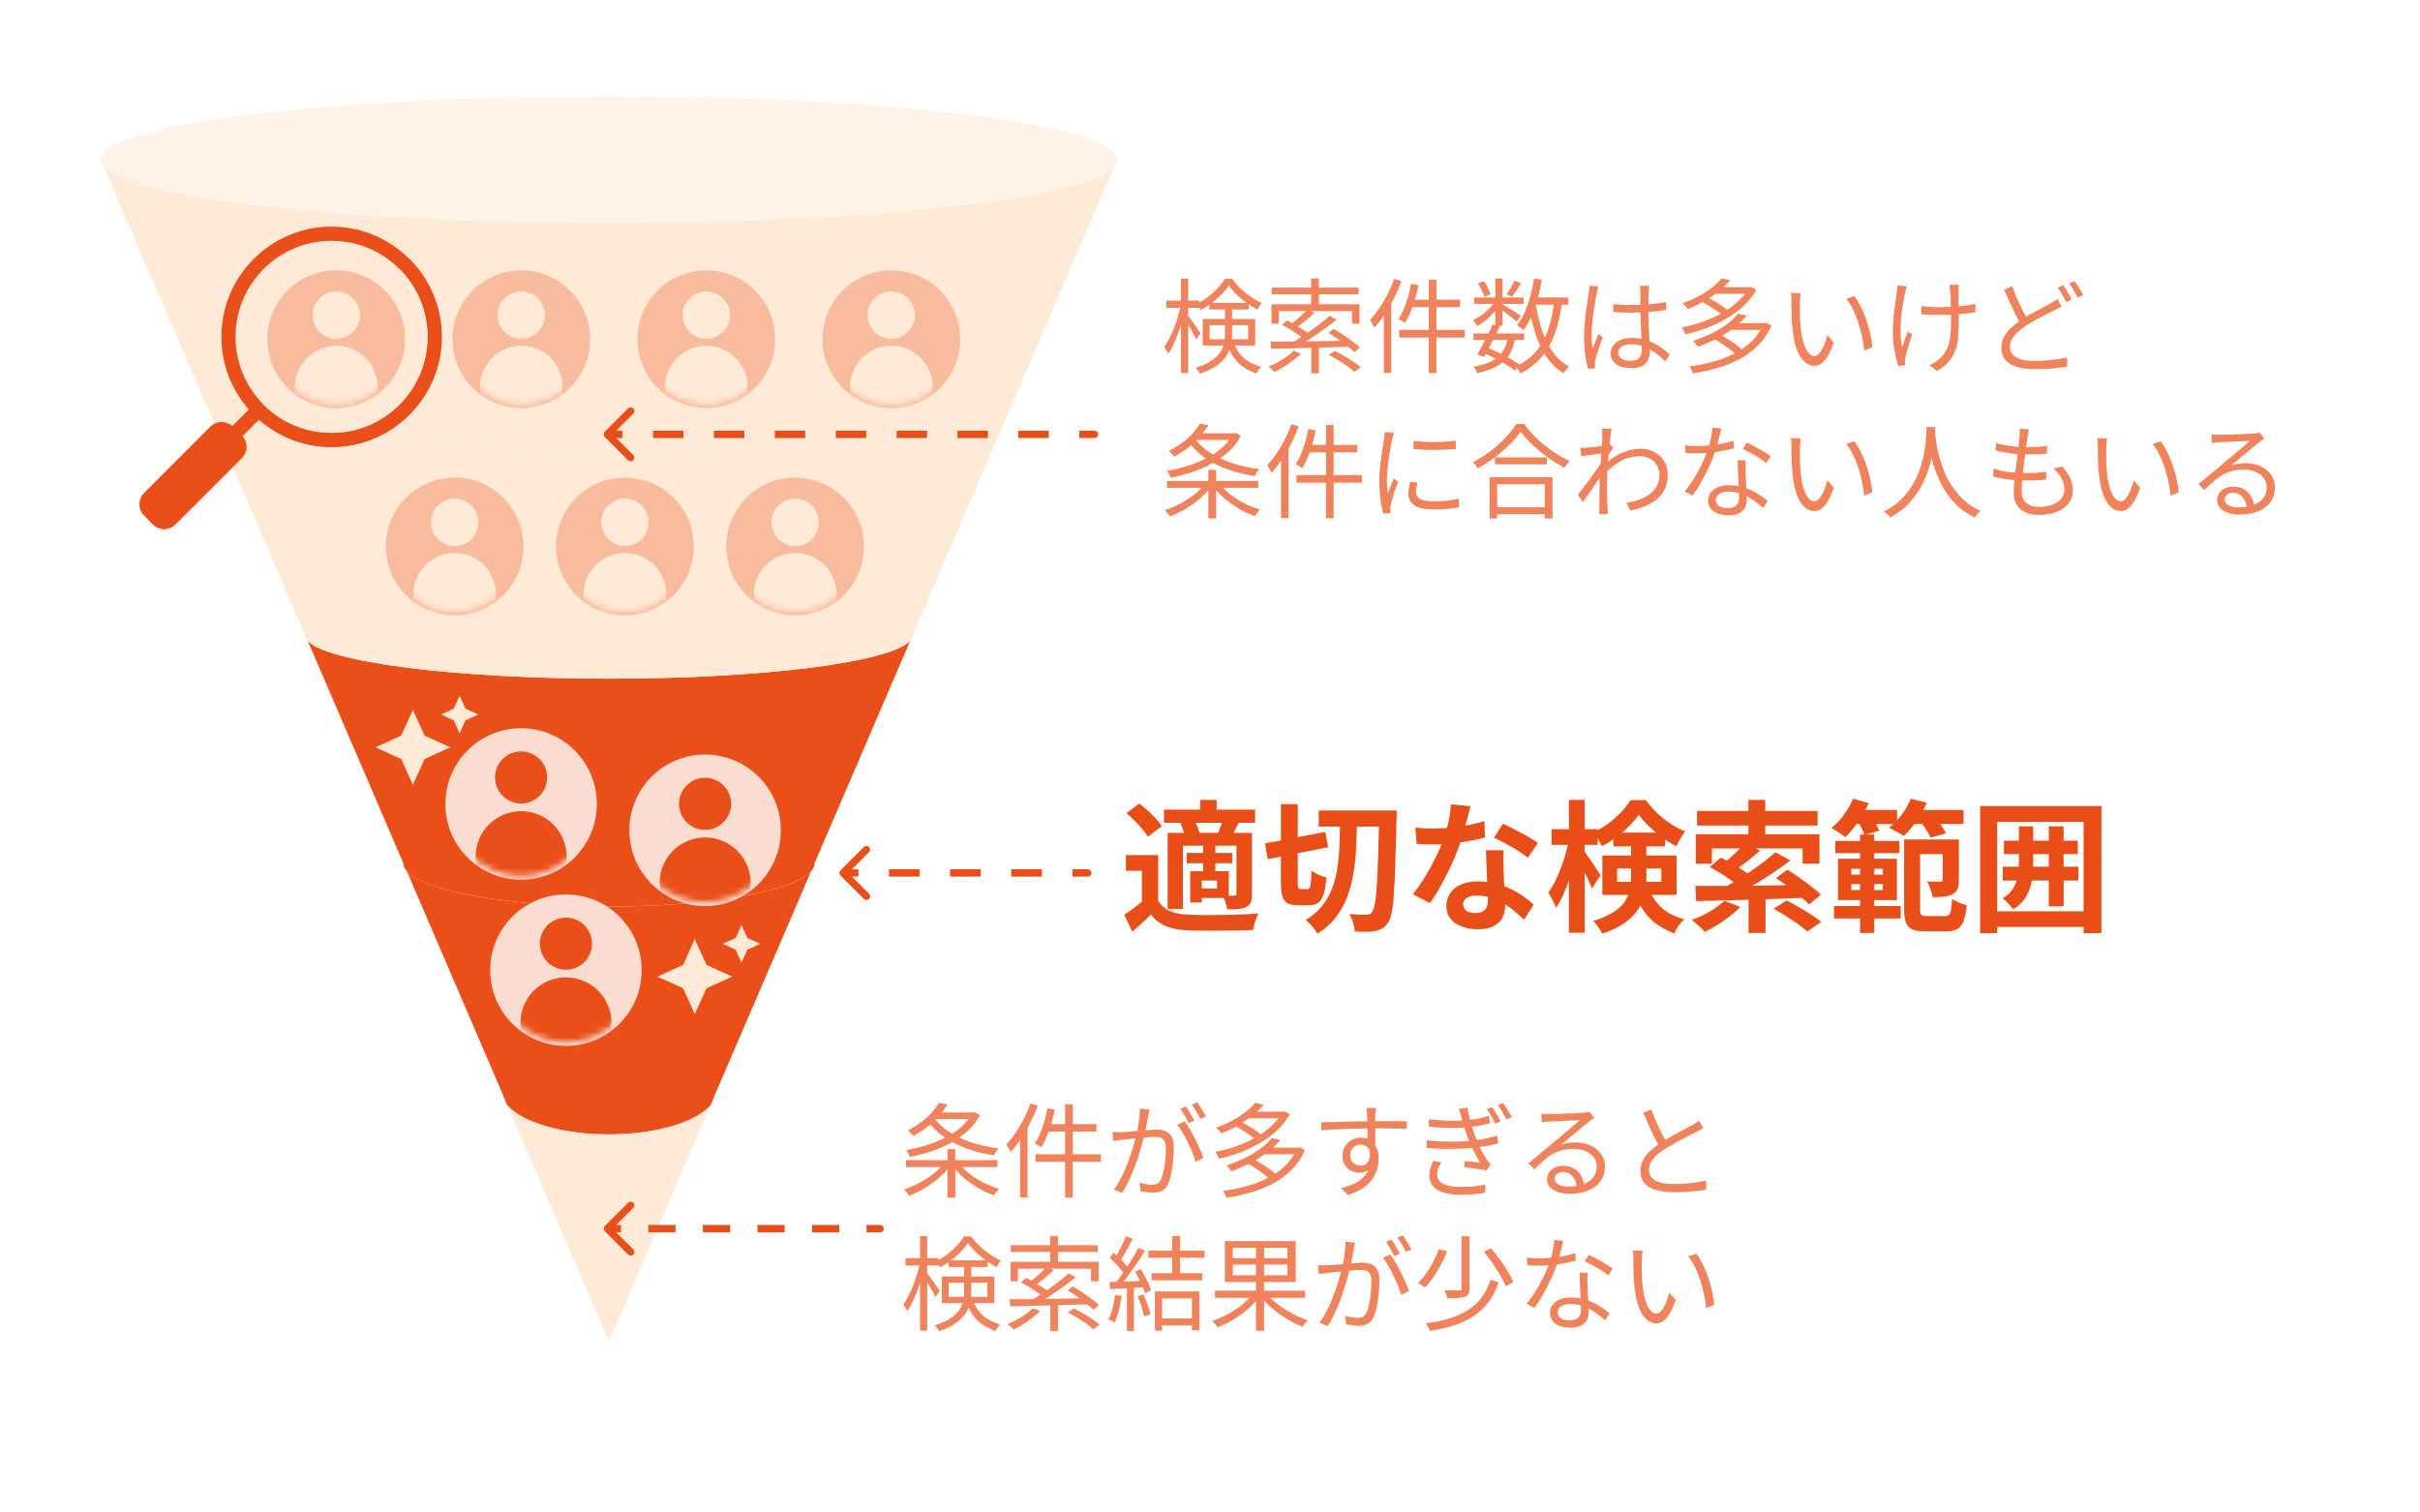 <svg fill="none" height="250" viewBox="0 0 400 250" width="400" xmlns="http://www.w3.org/2000/svg" xmlns:xlink="http://www.w3.org/1999/xlink"><mask id="a" height="23" maskUnits="userSpaceOnUse" width="22" x="64" y="79"><circle cx="75.154" cy="90.323" fill="#ffeee0" r="10.795"/></mask><mask id="b" height="22" maskUnits="userSpaceOnUse" width="22" x="75" y="45"><circle cx="86.164" cy="56.072" fill="#ffeee0" r="10.795"/></mask><mask id="c" height="22" maskUnits="userSpaceOnUse" width="23" x="136" y="45"><circle cx="147.332" cy="56.072" fill="#ffeee0" r="10.795"/></mask><mask id="d" height="23" maskUnits="userSpaceOnUse" width="23" x="92" y="79"><circle cx="103.291" cy="90.323" fill="#ffeee0" r="10.795"/></mask><mask id="e" height="22" maskUnits="userSpaceOnUse" width="23" x="105" y="45"><circle cx="116.74" cy="56.072" fill="#ffeee0" r="10.795"/></mask><mask id="f" height="22" maskUnits="userSpaceOnUse" width="23" x="44" y="45"><circle cx="55.578" cy="56.072" fill="#ffeee0" r="10.795"/></mask><mask id="g" height="23" maskUnits="userSpaceOnUse" width="23" x="120" y="79"><circle cx="131.428" cy="90.323" fill="#ffeee0" r="10.795"/></mask><mask id="h" height="24" maskUnits="userSpaceOnUse" width="25" x="74" y="121"><circle cx="86.136" cy="132.891" fill="#ffead7" r="11.874"/></mask><mask id="i" height="25" maskUnits="userSpaceOnUse" width="25" x="104" y="125"><circle cx="116.544" cy="137.24" fill="#ffead7" r="11.874"/></mask><mask id="j" height="25" maskUnits="userSpaceOnUse" width="25" x="81" y="148"><circle cx="93.538" cy="160.363" fill="#ffead7" r="11.874"/></mask><path d="m0 0h400v250h-400z" fill="#fff"/><path d="m167.073 67.256v.078c0 .249-.124.513-.357.746-3.477 3.622-31.728 6.435-66.048 6.435-34.321 0-63.022-2.86-66.127-6.513-.186-.218-.295-.435-.295-.668l-17.121-39.824c4.533 5.254 40.188 9.342 83.527 9.342s78.994-4.088 83.527-9.342l-17.09 39.746z" fill="#ffead7"/><path d="m134.084 143.969-15.646 36.358c-1.04 2.425-.252.745-1.04 2.425-2.469 2.767-9.035 4.756-16.749 4.756-7.715 0-14.281-1.974-16.749-4.756-.581-1.068.031.155-1.04-2.425l-15.631-36.358c2.903 3.342 16.764 5.876 33.435 5.876 16.671 0 30.533-2.534 33.436-5.876z" fill="#eb4f19"/><path d="m150.468 105.881-15.818 36.777c0 .451-.186.886-.559 1.306-2.902 3.342-16.764 5.876-33.435 5.876-16.672 0-30.518-2.534-33.436-5.876-.373-.42-.559-.855-.559-1.306l-15.818-36.777c3.058 3.544 24.184 6.295 49.812 6.295 25.627 0 46.754-2.751 49.812-6.295z" fill="#eb4f19"/><path d="m166.71 68.082-15.88 36.918c0 .295-.124.606-.388.886-3.058 3.544-24.184 6.295-49.812 6.295-25.628 0-46.754-2.751-49.812-6.295-.248-.296-.388-.591-.388-.886l-15.911-36.995c3.104 3.653 31.526 6.513 66.126 6.513 34.6 0 62.571-2.813 66.048-6.435z" fill="#ffead7"/><path d="m117.394 182.749-16.749 38.938-16.748-38.938c2.468 2.767 9.034 4.757 16.748 4.757 7.715 0 14.281-1.974 16.749-4.757z" fill="#ffead7"/><path d="m184.661 26.392c0 .373-.171.762-.481 1.135-4.533 5.254-40.188 9.342-83.527 9.342-43.339 0-78.995-4.104-83.527-9.358-.326-.373-.481-.746-.481-1.135 0-5.767 37.611-10.461 84.008-10.461 46.397 0 84.008 4.694 84.008 10.477z" fill="#fff2e7"/><g fill="#ea4e18"><path d="m191.434 141.336v8.633h-2.691v-6.036h-2.643v-2.597zm0 7.51c.452.78 1.092 1.357 1.918 1.731.827.359 1.833.561 3.018.608.702.031 1.544.055 2.527.07.998 0 2.036-.007 3.112-.023 1.092-.016 2.152-.039 3.182-.07 1.045-.047 1.98-.109 2.807-.187-.109.202-.226.475-.351.819-.109.327-.218.662-.327 1.006-.094.343-.164.647-.211.912-.717.047-1.544.078-2.48.094-.936.015-1.903.023-2.901.023-.998.016-1.965.016-2.901 0-.936 0-1.763-.016-2.48-.047-1.404-.062-2.597-.288-3.58-.678-.982-.39-1.824-1.038-2.526-1.942-.453.468-.936.928-1.451 1.38-.499.468-1.045.952-1.638 1.451l-1.333-2.784c.499-.328 1.021-.694 1.567-1.1.562-.406 1.1-.827 1.615-1.263zm-5.241-14.436 2.129-1.59c.453.343.92.733 1.404 1.169.483.437.928.874 1.334 1.311.405.436.733.85.982 1.239l-2.316 1.779c-.218-.39-.523-.811-.912-1.264-.375-.468-.796-.928-1.264-1.38-.468-.468-.92-.889-1.357-1.264zm6.2-.584h15.067v2.175h-15.067zm3.743 7.159h7.534v1.708h-7.534zm2.246-8.774h2.714v2.925h-2.714zm.492 7.464h2.012v4.749h-2.012zm-5.873-2.013h12.26v2.129h-9.733v10.435h-2.527zm3.72 6.341h1.919v5.17h-1.919zm1.076 0h5.311v4.422h-5.311v-1.568h3.369v-1.31h-3.369zm6.575-6.341h2.573v10.061c0 .577-.062 1.037-.187 1.38-.125.328-.374.593-.749.795-.39.188-.842.305-1.357.351-.514.047-1.115.071-1.801.071-.047-.344-.148-.733-.304-1.17-.141-.437-.289-.811-.445-1.123.39.015.772.023 1.147.023h.772c.14 0 .234-.023.28-.07.047-.062.071-.156.071-.281zm-2.246-2.269 2.643.562c-.234.452-.452.881-.655 1.286-.202.406-.39.765-.561 1.077l-2.246-.562c.156-.359.312-.756.468-1.193.156-.452.273-.842.351-1.17zm-7.042.702 2.316-.538c.203.312.382.678.538 1.099.171.406.281.765.327 1.077l-2.433.585c-.031-.297-.117-.656-.257-1.077s-.304-.803-.491-1.146zm22.881-2.129h11.23v2.667h-11.23zm9.99 0h2.924s-.008.094-.023.281v.631c0 .219-.008.39-.024.515-.062 2.932-.132 5.412-.21 7.44-.063 2.028-.141 3.696-.234 5.007-.094 1.31-.219 2.331-.375 3.064-.156.718-.343 1.24-.561 1.568-.312.468-.632.795-.959.983-.328.187-.718.335-1.17.444-.421.078-.936.117-1.544.117s-1.225-.015-1.848-.047c-.016-.405-.11-.889-.281-1.45-.172-.562-.382-1.037-.632-1.427.624.046 1.185.078 1.685.093h1.193c.218 0 .39-.031.514-.093.141-.063.273-.188.398-.375.172-.218.32-.663.445-1.333.125-.671.226-1.638.304-2.901.093-1.264.171-2.862.234-4.796.062-1.935.117-4.282.164-7.043zm-18.857 5.451 9.966-1.918.468 2.55-9.99 1.965zm2.62-6.504h2.784v12.938c0 .484.031.788.094.912.062.125.195.188.397.188h.211.351.351.257c.156 0 .273-.078.351-.234.078-.172.133-.476.164-.913.031-.452.062-1.092.093-1.918.297.249.687.483 1.17.702.499.202.936.351 1.31.444-.093 1.139-.241 2.043-.444 2.714s-.491 1.154-.866 1.451c-.374.28-.873.421-1.497.421-.109 0-.257 0-.445 0-.171 0-.358 0-.561 0-.187 0-.367 0-.538 0-.172 0-.312 0-.421 0-.718 0-1.279-.109-1.685-.328-.405-.234-.686-.624-.842-1.17-.156-.561-.234-1.318-.234-2.269zm9.779 2.316h2.808c-.016 1.607-.063 3.174-.141 4.703-.062 1.513-.21 2.963-.444 4.351-.218 1.389-.562 2.699-1.029 3.931-.453 1.217-1.077 2.347-1.872 3.392-.796 1.03-1.809 1.934-3.042 2.714-.218-.358-.514-.764-.889-1.216-.374-.437-.74-.78-1.099-1.03 1.138-.686 2.059-1.474 2.761-2.363.701-.889 1.255-1.871 1.661-2.948.405-1.076.694-2.222.865-3.439.172-1.232.281-2.526.328-3.883s.078-2.761.093-4.212zm12.447 1.544c.499.063 1.029.11 1.591.141.577.015 1.084.023 1.521.023.967 0 1.941-.054 2.924-.164.998-.109 1.957-.249 2.878-.421.92-.187 1.754-.397 2.503-.631l.094 2.714c-.671.171-1.474.35-2.41.538-.92.171-1.895.319-2.925.444-1.029.109-2.043.164-3.041.164-.468 0-.944-.008-1.427-.023-.484-.016-.983-.039-1.498-.071zm9.101-3.509c-.094.39-.218.897-.374 1.521s-.336 1.279-.539 1.965c-.187.686-.389 1.365-.608 2.035-.343 1.123-.795 2.317-1.357 3.58-.561 1.263-1.17 2.496-1.825 3.697s-1.318 2.269-1.988 3.205l-2.831-1.451c.53-.655 1.053-1.38 1.567-2.176.515-.795.999-1.614 1.451-2.456s.858-1.653 1.216-2.433c.375-.796.671-1.513.889-2.153.297-.826.554-1.747.773-2.76.233-1.03.366-1.997.397-2.901zm5.474 7.276c-.031.499-.046.998-.046 1.497.015.484.031.983.046 1.498.016.359.032.819.047 1.38.031.546.063 1.131.094 1.755.031.608.054 1.193.07 1.755.031.545.047.982.047 1.31 0 .717-.148 1.372-.445 1.965-.296.577-.772 1.037-1.427 1.38-.639.343-1.521.515-2.644.515-.967 0-1.84-.148-2.62-.445-.78-.28-1.404-.701-1.872-1.263-.467-.577-.701-1.294-.701-2.152 0-.765.202-1.451.608-2.059.405-.624.99-1.108 1.755-1.451.779-.358 1.715-.538 2.807-.538 1.373 0 2.636.195 3.79.585 1.154.374 2.192.858 3.112 1.451.92.592 1.708 1.185 2.363 1.778l-1.568 2.503c-.421-.374-.904-.795-1.45-1.263-.531-.468-1.131-.905-1.802-1.31-.655-.406-1.372-.741-2.152-1.006-.764-.266-1.591-.398-2.48-.398-.671 0-1.209.132-1.614.398-.406.265-.609.608-.609 1.029 0 .437.172.788.515 1.053.359.265.858.397 1.497.397.531 0 .952-.085 1.264-.257.312-.187.53-.444.655-.772.125-.343.187-.725.187-1.146 0-.359-.016-.866-.047-1.521s-.07-1.38-.117-2.176c-.031-.795-.062-1.591-.093-2.386-.032-.796-.063-1.498-.094-2.106zm4.025 1.24c-.453-.374-1.014-.772-1.685-1.193s-1.365-.819-2.082-1.193c-.702-.39-1.318-.702-1.848-.936l1.497-2.316c.421.187.897.421 1.427.702.546.265 1.092.546 1.638.842.561.296 1.076.593 1.544.889.483.281.873.53 1.17.749zm3.907-4.726h7.627v2.597h-7.627zm2.877-4.843h2.597v21.969h-2.597zm0 6.645 1.591.514c-.171.936-.382 1.903-.631 2.901-.25.999-.539 1.981-.866 2.948-.312.952-.655 1.841-1.03 2.667-.374.827-.772 1.545-1.193 2.153-.124-.375-.319-.803-.585-1.287-.249-.483-.483-.889-.701-1.217.389-.514.756-1.115 1.099-1.801s.663-1.419.959-2.199c.312-.78.577-1.568.796-2.363.234-.811.421-1.583.561-2.316zm2.48 1.754c.125.156.32.429.585.819.265.375.546.78.842 1.217.297.436.57.85.819 1.24.25.374.421.639.515.795l-1.451 2.176c-.124-.343-.288-.741-.491-1.193-.203-.468-.429-.944-.678-1.427-.234-.499-.468-.96-.702-1.381-.219-.436-.398-.787-.538-1.052zm4.867-2.994h8.539v2.292h-8.539zm4.187-2.948c-.421.624-.959 1.263-1.614 1.918-.639.64-1.349 1.248-2.129 1.825-.764.562-1.552 1.045-2.363 1.451-.14-.359-.343-.765-.608-1.217s-.507-.827-.725-1.123c.842-.374 1.645-.842 2.409-1.404.78-.577 1.482-1.201 2.106-1.871.639-.671 1.162-1.334 1.567-1.989h2.551c.546.749 1.162 1.458 1.848 2.129.702.655 1.443 1.248 2.222 1.778.796.515 1.599.928 2.41 1.24-.249.328-.507.725-.772 1.193-.265.453-.491.874-.678 1.264-.749-.375-1.521-.843-2.316-1.404-.78-.577-1.513-1.193-2.2-1.848-.67-.655-1.24-1.303-1.708-1.942zm-3.579 8.89v2.199h7.323v-2.199zm-2.433-2.152h12.282v6.504h-12.282zm4.749-2.34h2.527v5.99c0 .857-.094 1.731-.281 2.62-.172.873-.515 1.723-1.029 2.55-.515.827-1.256 1.591-2.223 2.293s-2.223 1.302-3.767 1.801c-.078-.203-.21-.436-.397-.702-.172-.265-.359-.53-.562-.795-.203-.25-.382-.445-.538-.585 1.419-.452 2.55-.951 3.392-1.497.843-.546 1.467-1.131 1.872-1.755.406-.639.671-1.295.795-1.965.141-.671.211-1.357.211-2.059zm2.714 7.44c.499 1.17 1.045 2.106 1.638 2.808.592.701 1.255 1.255 1.988 1.661.749.39 1.568.717 2.457.982-.328.281-.647.632-.959 1.053-.297.437-.523.866-.679 1.287-.998-.39-1.918-.866-2.761-1.427-.826-.562-1.575-1.303-2.246-2.223-.67-.936-1.271-2.144-1.801-3.626zm16.705 1.31h2.807v6.387h-2.807zm-.024-15.605h2.784v6.762h-2.784zm-.608 7.183 2.55 1.193c-.702.624-1.435 1.232-2.199 1.825s-1.466 1.099-2.106 1.521l-1.988-1.077c.421-.296.857-.647 1.31-1.052.468-.406.912-.819 1.333-1.24.437-.422.803-.812 1.1-1.17zm5.053 1.474 2.504 1.357c-.952.733-1.989 1.466-3.112 2.199s-2.246 1.435-3.369 2.105c-1.123.656-2.176 1.233-3.158 1.732l-1.849-1.287c.733-.374 1.505-.803 2.317-1.287.826-.499 1.637-1.021 2.433-1.567.811-.546 1.575-1.092 2.292-1.638.734-.561 1.381-1.1 1.942-1.614zm-10.832 2.456 1.825-1.591c.561.281 1.154.601 1.778.96.64.358 1.248.733 1.825 1.123.593.374 1.076.725 1.45 1.052l-1.941 1.755c-.344-.327-.796-.686-1.357-1.076-.546-.406-1.139-.803-1.778-1.193-.624-.39-1.225-.733-1.802-1.03zm10.949 1.825 1.849-1.404c.623.375 1.286.811 1.988 1.311.702.483 1.373.974 2.012 1.473.655.5 1.178.952 1.568 1.357l-1.965 1.615c-.375-.406-.866-.866-1.474-1.381-.609-.514-1.264-1.029-1.966-1.544-.686-.53-1.357-1.006-2.012-1.427zm-.397 5.054 2.152-1.381c.608.312 1.271.679 1.989 1.1.717.405 1.411.827 2.082 1.263.671.437 1.224.835 1.661 1.193l-2.316 1.591c-.375-.358-.881-.764-1.521-1.216-.624-.437-1.295-.882-2.012-1.334s-1.396-.858-2.035-1.216zm-12.938-3.767h3.743c1.404-.016 2.901-.024 4.492-.024 1.591-.015 3.229-.039 4.913-.07 1.7-.031 3.385-.054 5.054-.07l-.141 2.129c-2.137.078-4.297.156-6.48.234-2.168.062-4.235.125-6.2.187-1.95.047-3.697.086-5.241.117zm4.796 2.456 2.644 1.006c-.5.531-1.084 1.053-1.755 1.568-.655.515-1.341.99-2.059 1.427-.717.437-1.404.819-2.059 1.147-.156-.188-.366-.406-.631-.656-.266-.249-.539-.499-.819-.748-.265-.234-.499-.429-.702-.585.998-.359 1.988-.819 2.971-1.38.983-.578 1.786-1.17 2.41-1.779zm-4.516-14.856h19.934v2.41h-19.934zm-.21 3.86h20.448v4.867h-2.784v-2.527h-14.997v2.527h-2.667zm23.068 1.1h10.598v2.012h-10.598zm-.21 10.762h11.019v2.059h-11.019zm12.961-10.996h6.363v2.41h-6.363zm-8.657-.819h2.34v16.26h-2.34zm-1.45 8.189v.982h5.217v-.982zm0-2.527v.959h5.217v-.959zm-2.199-1.661h9.732v6.831h-9.732zm10.925-3.182h2.644v11.464c0 .515.063.842.187.983.141.14.46.21.96.21h.561.889.889.632c.296 0 .515-.07.655-.21.156-.141.265-.414.327-.819.078-.421.141-1.022.188-1.802.296.203.678.406 1.146.609.484.202.905.343 1.263.421-.093 1.092-.257 1.949-.491 2.573-.234.64-.577 1.092-1.029 1.357-.453.265-1.053.398-1.802.398-.14 0-.335 0-.585 0-.234 0-.499 0-.795 0-.297 0-.593 0-.889 0-.297 0-.562 0-.796 0s-.413 0-.538 0c-.858 0-1.544-.109-2.059-.328-.499-.202-.85-.577-1.052-1.123-.203-.53-.305-1.279-.305-2.246zm6.387 0h2.668v6.691c0 .577-.071 1.061-.211 1.451-.14.374-.413.67-.819.889-.405.218-.881.359-1.427.421-.53.047-1.154.07-1.872.07-.062-.39-.187-.834-.374-1.333-.187-.5-.374-.921-.561-1.264.452.016.889.031 1.31.047h.889c.156-.016.257-.047.304-.094.062-.046.093-.132.093-.257zm-14.949-4.89h7.393v2.317h-7.393zm9.311 0h9.078v2.317h-9.078zm-9.194-1.848 2.597.725c-.468 1.061-1.053 2.098-1.755 3.112-.702.998-1.412 1.84-2.129 2.527-.156-.156-.375-.328-.655-.515-.281-.187-.57-.374-.866-.561-.281-.188-.538-.336-.772-.445.749-.593 1.435-1.318 2.059-2.176.639-.873 1.146-1.762 1.521-2.667zm9.522 0 2.667.655c-.437 1.061-1.006 2.082-1.708 3.065-.686.967-1.38 1.778-2.082 2.433-.203-.14-.453-.296-.749-.468-.296-.171-.6-.335-.912-.491-.312-.172-.585-.304-.819-.398.78-.561 1.481-1.271 2.105-2.129.64-.858 1.139-1.747 1.498-2.667zm-8.75 3.72 2.316-.655c.249.343.491.725.725 1.146.25.406.429.765.538 1.077l-2.456.701c-.078-.312-.234-.678-.468-1.099-.219-.437-.437-.827-.655-1.17zm10.317-.023 2.433-.655c.343.389.687.834 1.03 1.333.358.499.631.944.819 1.334l-2.551.725c-.156-.374-.405-.819-.748-1.334-.328-.514-.655-.982-.983-1.403zm13.85 3.228h12.213v2.223h-12.213zm-.187 4.305h12.494v2.293h-12.494zm7.604-6.668h2.456v13.219h-2.456zm-4.937 0h2.363v5.943c0 1.045-.078 2.043-.234 2.994-.14.952-.444 1.833-.912 2.644s-1.185 1.529-2.152 2.153c-.125-.188-.289-.39-.492-.609-.202-.234-.413-.46-.631-.678-.219-.234-.422-.414-.609-.538.78-.499 1.357-1.061 1.732-1.685.374-.624.623-1.302.748-2.035s.187-1.49.187-2.27zm-6.41-3.345h20.05v21.009h-2.948v-18.412h-14.295v18.412h-2.807zm1.638 17.383h16.587v2.597h-16.587z"/><path d="m192.796 49.684h5.437v1.206h-5.437zm2.395-3.636h1.19v15.614h-1.19zm-.017 4.401.782.255c-.125.68-.289 1.382-.493 2.107-.192.725-.419 1.438-.68 2.141-.26.702-.532 1.359-.815 1.971-.283.6-.578 1.11-.884 1.529-.068-.159-.169-.345-.305-.561s-.255-.396-.357-.544c.283-.385.561-.844.832-1.376.284-.532.544-1.11.782-1.733.249-.623.47-1.257.663-1.903.192-.646.351-1.274.475-1.886zm1.122 1.631c.102.113.254.311.458.595.204.272.419.572.646.9.238.328.453.64.646.934.192.283.328.481.407.595l-.713 1.002c-.091-.204-.227-.464-.408-.781-.17-.329-.357-.668-.561-1.02-.204-.351-.402-.674-.594-.968-.182-.306-.323-.544-.425-.714zm3.602-2.022h6.49v1.087h-6.49zm3.211-2.854c-.317.476-.719.963-1.207 1.461-.487.487-1.025.957-1.614 1.41-.577.442-1.183.827-1.818 1.155-.056-.159-.153-.34-.288-.544-.125-.204-.238-.374-.34-.51.634-.294 1.246-.663 1.835-1.104.589-.453 1.121-.934 1.597-1.444.487-.521.883-1.036 1.189-1.546h1.173c.407.555.877 1.093 1.41 1.614.543.51 1.115.968 1.716 1.376.6.408 1.195.742 1.784 1.002-.125.147-.249.329-.374.544-.125.204-.227.391-.306.561-.578-.294-1.167-.657-1.767-1.087s-1.161-.895-1.682-1.393c-.51-.498-.946-.997-1.308-1.495zm-3.177 6.541v2.328h6.371v-2.328zm-1.139-1.02h8.682v4.384h-8.682zm3.687-2.005h1.172v4.502c0 .6-.067 1.212-.203 1.835-.125.612-.374 1.206-.748 1.784-.374.566-.912 1.099-1.614 1.597s-1.62.94-2.753 1.325c-.033-.102-.096-.215-.186-.34-.08-.113-.17-.232-.272-.357-.091-.113-.176-.204-.255-.272 1.076-.34 1.937-.725 2.582-1.155.657-.43 1.144-.889 1.462-1.376.328-.487.543-.991.645-1.512.114-.521.17-1.042.17-1.563zm1.342 5.743c.34.838.725 1.524 1.156 2.056.43.532.934.963 1.512 1.291.578.329 1.229.617 1.954.867-.159.136-.312.3-.459.493-.136.204-.238.402-.306.595-.781-.306-1.484-.663-2.107-1.07-.611-.408-1.149-.929-1.614-1.563-.464-.646-.872-1.461-1.223-2.447zm12.913.527h1.257v4.723h-1.257zm-.017-10.959h1.274v4.774h-1.274zm-.612 5.08 1.173.561c-.487.464-1.014.929-1.58 1.393-.567.464-1.099.861-1.597 1.189l-.935-.51c.329-.238.674-.51 1.037-.816.362-.306.713-.617 1.053-.934.34-.328.623-.623.849-.883zm3.653 1.087 1.173.629c-.646.521-1.348 1.059-2.107 1.614-.759.544-1.529 1.07-2.311 1.58-.77.498-1.501.946-2.192 1.342l-.9-.629c.51-.294 1.048-.623 1.614-.986.578-.374 1.155-.764 1.733-1.172s1.121-.816 1.631-1.223.963-.793 1.359-1.155zm-7.883 1.495.849-.731c.419.204.861.442 1.326.714.475.272.923.544 1.342.816.43.272.781.527 1.053.765l-.9.833c-.249-.238-.584-.498-1.003-.781-.407-.294-.849-.583-1.325-.867-.464-.283-.912-.532-1.342-.748zm7.714 1.325.849-.663c.498.283 1.019.612 1.563.986.555.362 1.076.731 1.563 1.104.487.362.884.691 1.19.986l-.884.781c-.306-.306-.697-.646-1.172-1.019-.476-.385-.986-.765-1.529-1.138-.544-.385-1.071-.731-1.58-1.036zm.033 3.636.986-.663c.487.238.997.515 1.529.833.544.306 1.059.623 1.546.952.487.328.889.634 1.207.917l-1.054.765c-.283-.283-.663-.595-1.138-.934-.465-.328-.969-.657-1.512-.985-.544-.329-1.065-.623-1.564-.883zm-9.599-2.192h2.65c1.009-.011 2.085-.023 3.229-.034 1.144-.023 2.327-.04 3.551-.051 1.223-.023 2.441-.045 3.653-.068l-.068 1.002c-1.575.045-3.155.091-4.741.136-1.574.045-3.069.085-4.485.119-1.405.034-2.645.062-3.721.085zm3.806 1.512 1.206.459c-.385.385-.827.77-1.325 1.155-.487.374-.997.719-1.529 1.036-.521.329-1.025.617-1.512.867-.068-.079-.165-.176-.289-.289-.125-.113-.249-.227-.374-.34-.125-.102-.244-.187-.357-.255.759-.317 1.518-.708 2.277-1.172.759-.465 1.393-.952 1.903-1.461zm-3.636-10.432h14.374v1.121h-14.374zm-.034 2.752h14.544v3.211h-1.241v-2.09h-12.097v2.09h-1.206zm25.995-4.044h1.274v15.427h-1.274zm-2.922.646 1.223.255c-.158.781-.351 1.557-.578 2.328-.215.759-.464 1.467-.747 2.124-.272.657-.572 1.246-.901 1.767-.079-.068-.187-.142-.322-.221-.125-.079-.261-.159-.408-.238-.136-.079-.255-.142-.357-.187.328-.464.623-1.008.884-1.631.271-.634.509-1.308.713-2.022s.368-1.438.493-2.175zm.153 2.634h7.951v1.24h-8.257zm-2.107 4.995h10.806v1.257h-10.806zm-.833-8.41 1.207.357c-.363.963-.782 1.914-1.258 2.854-.464.929-.974 1.807-1.529 2.634-.543.816-1.11 1.546-1.699 2.192-.045-.102-.113-.232-.204-.391-.079-.159-.17-.317-.271-.476-.091-.17-.176-.3-.255-.391.532-.555 1.042-1.195 1.529-1.92.498-.725.957-1.501 1.376-2.328.43-.838.799-1.682 1.104-2.531zm-1.716 4.367 1.207-1.206.017.017v12.352h-1.224zm14.816 4.638h8.359v1.053h-8.359zm.102-5.947h8.189v1.053h-8.189zm3.058 4.468 1.207.272c-.261.544-.55 1.127-.867 1.75-.306.612-.612 1.206-.917 1.784-.295.566-.572 1.076-.833 1.529l-1.121-.391c.249-.43.526-.929.832-1.495.306-.566.606-1.15.901-1.75.306-.612.572-1.178.798-1.699zm2.549 2.107 1.189.153c-.136.827-.362 1.558-.679 2.192-.306.623-.714 1.167-1.224 1.631-.498.453-1.11.838-1.835 1.155-.713.317-1.563.583-2.548.799-.046-.17-.125-.357-.238-.561-.102-.204-.21-.374-.323-.51 1.189-.204 2.169-.498 2.939-.883.771-.397 1.371-.917 1.801-1.563.442-.657.748-1.461.918-2.413zm1.07-9.379 1.105.476c-.25.397-.51.793-.782 1.189-.261.396-.51.736-.748 1.019l-.866-.425c.215-.294.447-.657.697-1.087.249-.442.447-.833.594-1.172zm-3.16-.34h1.189v7.816h-1.189zm-2.871.816.951-.391c.249.34.476.714.68 1.121.215.408.362.765.441 1.07l-1.019.442c-.068-.294-.204-.651-.408-1.07-.204-.43-.419-.821-.645-1.172zm2.905 2.804.849.493c-.271.476-.623.952-1.053 1.427-.419.476-.878.917-1.376 1.325-.487.397-.974.731-1.461 1.002-.068-.147-.17-.317-.306-.51-.136-.193-.266-.345-.391-.459.476-.215.952-.493 1.427-.833.476-.34.918-.725 1.326-1.155.407-.43.736-.861.985-1.291zm1.019.578c.148.079.369.21.663.391.306.181.629.38.968.595.34.215.652.413.935.595.283.181.487.323.612.425l-.714.917c-.147-.136-.357-.311-.629-.527s-.566-.442-.883-.68c-.306-.238-.6-.464-.884-.68-.283-.215-.515-.38-.696-.493zm4.928-1.053h6.048v1.189h-6.048zm.424-3.143 1.275.187c-.182 1.11-.419 2.18-.714 3.211-.283 1.019-.617 1.971-1.002 2.854-.386.872-.827 1.637-1.326 2.294-.068-.079-.164-.17-.288-.272-.125-.113-.261-.221-.408-.323-.136-.113-.249-.204-.34-.272.476-.6.895-1.303 1.257-2.107.363-.816.669-1.693.918-2.634.26-.952.47-1.931.628-2.939zm3.33 3.823 1.309.136c-.272 1.96-.68 3.681-1.224 5.165-.532 1.484-1.257 2.764-2.174 3.84-.906 1.076-2.073 1.988-3.5 2.736-.046-.113-.114-.244-.204-.391-.091-.136-.187-.278-.289-.425-.091-.136-.181-.249-.272-.34 1.348-.634 2.447-1.438 3.296-2.413.85-.986 1.512-2.163 1.988-3.534.487-1.382.844-2.973 1.07-4.774zm-3.075.374c.249 1.563.601 3.03 1.054 4.401.464 1.359 1.064 2.554 1.801 3.585.736 1.02 1.631 1.807 2.684 2.362-.102.091-.215.198-.34.323-.113.125-.221.255-.323.391-.101.136-.186.266-.254.391-1.099-.657-2.028-1.535-2.787-2.634-.759-1.11-1.376-2.396-1.852-3.857-.476-1.461-.855-3.053-1.138-4.774zm-8.631 8.139.663-.867c.679.249 1.353.538 2.022.867.668.317 1.291.646 1.869.985.577.34 1.07.668 1.478.985l-.884.917c-.385-.329-.855-.663-1.41-1.002s-1.155-.674-1.801-1.002c-.634-.329-1.28-.623-1.937-.883zm21.459-8.088c.487.045.963.079 1.427.102.465.023.952.034 1.461.034 1.02 0 2.034-.04 3.042-.119s1.942-.204 2.803-.374v1.308c-.906.147-1.863.255-2.871.323-.997.068-2 .108-3.008.119-.487 0-.962-.011-1.427-.034-.453-.023-.929-.051-1.427-.085zm5.947-3.041c-.023.17-.046.34-.068.51-.012.17-.023.34-.034.51-.012.204-.023.464-.034.781-.012.317-.017.657-.017 1.019v1.036c0 .646.011 1.291.034 1.937.022.646.051 1.274.085 1.886s.062 1.189.085 1.733c.034.532.051 1.02.051 1.461 0 .34-.051.674-.153 1.002-.091.329-.25.623-.476.883-.215.261-.515.464-.901.612-.373.159-.843.238-1.41.238-1.144 0-2.022-.215-2.633-.646-.601-.43-.901-1.025-.901-1.784 0-.476.136-.906.408-1.291.283-.397.68-.708 1.189-.934.521-.227 1.156-.34 1.903-.34.725 0 1.388.085 1.988.255.612.159 1.172.374 1.682.646.521.261.997.555 1.427.883.431.317.827.634 1.19.951l-.748 1.138c-.589-.566-1.184-1.059-1.784-1.478-.589-.419-1.201-.748-1.835-.985-.634-.238-1.308-.357-2.022-.357-.645 0-1.172.13-1.58.391-.396.249-.594.578-.594.985 0 .43.192.765.577 1.002.385.227.884.34 1.495.34.487 0 .861-.079 1.122-.238.272-.159.458-.374.56-.646.114-.272.17-.595.17-.968 0-.306-.011-.719-.034-1.24-.022-.521-.051-1.087-.085-1.699-.034-.623-.062-1.257-.085-1.903-.022-.646-.034-1.252-.034-1.818 0-.578 0-1.121 0-1.631s0-.912 0-1.206c0-.147-.005-.317-.017-.51-.011-.204-.028-.379-.05-.527zm-8.394.102c-.034.091-.073.209-.119.357-.034.136-.068.278-.102.425-.022.147-.045.272-.067.374-.068.317-.142.697-.221 1.138-.068.43-.142.9-.221 1.41-.08.498-.153 1.008-.221 1.529-.057.51-.102 1.002-.136 1.478s-.051.906-.051 1.291c0 .408.011.798.034 1.172.034.374.079.77.136 1.189.091-.261.192-.538.306-.833.113-.294.226-.589.34-.883.124-.294.232-.555.322-.782l.697.544c-.136.385-.289.821-.459 1.308-.158.476-.311.934-.459 1.376-.135.43-.232.787-.288 1.07-.023.113-.046.243-.068.391-.012.147-.012.272 0 .374v.289c.011.113.022.215.034.306l-1.19.085c-.17-.612-.322-1.371-.458-2.277-.125-.917-.187-1.948-.187-3.092 0-.634.028-1.291.085-1.971.068-.691.141-1.365.221-2.022.09-.657.175-1.257.254-1.801.091-.555.165-1.008.221-1.359.023-.193.046-.397.068-.612.023-.215.034-.413.034-.595zm16.923 2.464.866-.748c.419.193.856.419 1.309.68.464.261.894.527 1.291.799.408.272.742.527 1.002.764l-.9.833c-.249-.238-.572-.493-.969-.765-.396-.283-.821-.561-1.274-.833-.453-.283-.895-.527-1.325-.731zm7.866-2.328h.255l.221-.051.816.493c-.555.986-1.263 1.88-2.124 2.684-.861.793-1.824 1.495-2.889 2.107-1.053.6-2.157 1.116-3.313 1.546-1.144.419-2.276.753-3.398 1.002-.056-.17-.141-.362-.255-.578-.113-.227-.226-.413-.339-.561 1.076-.193 2.163-.476 3.262-.85 1.098-.385 2.152-.85 3.16-1.393 1.008-.555 1.909-1.184 2.701-1.886.805-.702 1.439-1.472 1.903-2.311zm-5.691 0h5.997v1.087h-5.997zm1.257-1.461 1.444.306c-.793.906-1.773 1.767-2.939 2.583-1.156.816-2.521 1.54-4.095 2.175-.057-.102-.136-.215-.238-.34s-.209-.238-.323-.34c-.113-.113-.221-.204-.322-.272 1.03-.362 1.959-.77 2.786-1.223s1.552-.929 2.175-1.427 1.127-.985 1.512-1.461zm-1.257 10.007.951-.731c.442.227.901.493 1.376.798.487.294.94.6 1.36.917.419.306.764.6 1.036.883l-1.002.816c-.25-.283-.584-.578-1.003-.883-.408-.317-.849-.634-1.325-.952s-.94-.6-1.393-.85zm8.155-2.6h.272l.238-.051.832.459c-.543 1.235-1.263 2.305-2.158 3.211-.894.906-1.919 1.671-3.075 2.294-1.155.612-2.395 1.11-3.721 1.495-1.314.385-2.662.68-4.043.883-.046-.17-.125-.374-.238-.612-.102-.227-.21-.408-.323-.544 1.314-.159 2.599-.408 3.857-.748 1.268-.351 2.446-.804 3.534-1.359 1.098-.555 2.061-1.229 2.888-2.022.838-.804 1.484-1.739 1.937-2.803zm-5.505 0h5.845v1.104h-5.845zm1.359-1.58 1.428.323c-.861.997-1.966 1.942-3.314 2.837-1.347.895-2.956 1.671-4.825 2.328-.045-.102-.119-.215-.221-.34-.09-.125-.187-.243-.289-.357-.09-.125-.181-.221-.271-.289 1.189-.385 2.271-.821 3.245-1.308.974-.487 1.818-1.008 2.531-1.563.714-.555 1.286-1.099 1.716-1.631zm10.331-3.381c-.023.136-.046.306-.068.51-.012.204-.029.408-.051.612-.012.204-.017.38-.017.527-.012.351-.017.753-.017 1.206.011.442.022.906.034 1.393.022.476.056.952.102 1.427.09.94.243 1.767.458 2.481.215.702.476 1.252.782 1.648.317.397.674.595 1.07.595.215 0 .425-.096.629-.289.204-.204.396-.47.578-.798.192-.34.362-.714.509-1.121.159-.419.289-.838.391-1.257l1.07 1.206c-.339.963-.685 1.727-1.036 2.294-.34.555-.691.957-1.053 1.206-.352.249-.72.374-1.105.374-.532 0-1.048-.193-1.546-.578-.498-.396-.929-1.031-1.291-1.903-.363-.883-.623-2.056-.782-3.517-.056-.498-.102-1.036-.136-1.614-.022-.578-.039-1.127-.051-1.648 0-.521 0-.946 0-1.274 0-.193-.005-.442-.017-.748-.011-.306-.045-.561-.102-.764zm8.852.476c.305.385.594.838.866 1.359.283.51.538 1.059.765 1.648.237.578.447 1.178.628 1.801.193.623.346 1.246.459 1.869.125.612.215 1.201.272 1.767l-1.359.561c-.068-.77-.187-1.552-.357-2.345-.17-.804-.38-1.58-.629-2.328-.249-.759-.538-1.472-.866-2.141-.329-.668-.697-1.246-1.105-1.733zm17.279-1.869c-.023.147-.04.306-.051.476v.527c-.011.125-.017.328-.017.612.011.283.017.606.017.969.011.351.017.714.017 1.087.011.374.017.719.017 1.036v.748c0 .974-.023 1.88-.068 2.718-.034.838-.159 1.62-.374 2.345s-.572 1.399-1.07 2.022c-.487.612-1.184 1.184-2.09 1.716l-1.24-.969c.271-.113.56-.266.866-.459.317-.193.578-.391.782-.595.453-.396.809-.821 1.07-1.274.261-.453.447-.951.561-1.495.124-.544.204-1.144.238-1.801s.051-1.393.051-2.209c0-.272-.006-.617-.017-1.036-.012-.43-.023-.872-.034-1.325-.012-.464-.023-.883-.034-1.257-.012-.374-.029-.646-.051-.816-.012-.193-.034-.374-.068-.544-.034-.181-.063-.34-.085-.476zm-6.202 3.517c.249.034.527.068.833.102s.623.057.951.068c.34.011.657.017.952.017.702 0 1.421-.017 2.158-.051.747-.034 1.466-.091 2.157-.17.703-.079 1.331-.181 1.886-.306v1.393c-.543.079-1.161.153-1.852.221-.679.068-1.393.119-2.14.153-.737.023-1.467.034-2.192.034-.272 0-.578-.006-.918-.017-.328-.011-.657-.023-.985-.034-.317-.011-.601-.028-.85-.051zm-2.395-3.262c-.046.159-.097.345-.153.561-.046.204-.091.385-.136.544-.136.612-.266 1.291-.391 2.039s-.221 1.524-.289 2.328-.09 1.597-.068 2.379c.023.781.113 1.523.272 2.226.125-.362.266-.782.425-1.257.17-.476.334-.923.493-1.342l.73.442c-.136.385-.277.821-.425 1.308-.147.476-.283.934-.407 1.376-.125.43-.216.787-.272 1.07-.034.125-.063.261-.085.408-.012.147-.012.266 0 .357.011.091.017.187.017.289.011.102.022.198.034.289l-1.156.136c-.113-.34-.243-.799-.39-1.376-.136-.578-.255-1.212-.357-1.903-.102-.702-.153-1.405-.153-2.107 0-.929.04-1.818.119-2.667.09-.85.187-1.631.289-2.345s.181-1.303.238-1.767c.034-.204.056-.408.068-.612.011-.204.017-.38.017-.527zm25.57 3.313c-.181.113-.379.227-.594.34-.216.113-.448.232-.697.357-.385.204-.838.436-1.359.697s-1.076.549-1.665.867c-.578.317-1.139.663-1.682 1.036-.793.51-1.416 1.048-1.869 1.614-.442.566-.663 1.172-.663 1.818 0 .702.334 1.263 1.002 1.682.669.408 1.677.612 3.025.612.623 0 1.268-.023 1.937-.068.668-.057 1.308-.13 1.92-.221.623-.091 1.149-.187 1.58-.289l-.017 1.512c-.419.079-.912.147-1.478.204-.567.068-1.178.119-1.835.153-.657.045-1.343.068-2.056.068-.793 0-1.524-.068-2.192-.204-.668-.125-1.252-.323-1.75-.595-.487-.272-.867-.629-1.138-1.07-.272-.453-.408-.997-.408-1.631 0-.623.124-1.195.374-1.716.26-.532.634-1.036 1.121-1.512.498-.476 1.076-.934 1.733-1.376.578-.396 1.167-.759 1.767-1.087.6-.328 1.167-.629 1.699-.9.544-.283.997-.527 1.359-.731.238-.136.453-.266.646-.391.192-.125.379-.261.561-.408zm-8.138-3.313c.26.725.544 1.438.849 2.141.306.691.612 1.337.918 1.937s.589 1.127.849 1.58l-1.155.697c-.283-.464-.583-1.014-.9-1.648-.318-.634-.64-1.308-.969-2.022-.317-.714-.629-1.422-.934-2.124zm8.427-.17c.147.204.306.447.476.731.17.272.334.549.493.833.169.283.311.544.424.782l-.917.408c-.17-.351-.385-.753-.646-1.206-.26-.453-.51-.838-.747-1.155zm1.869-.68c.159.204.323.447.493.731.181.283.357.566.526.85.17.272.306.515.408.731l-.9.408c-.193-.362-.419-.764-.68-1.206-.249-.442-.498-.821-.747-1.138zm-145.574 25.138h6.779v1.104h-6.779zm6.422 0h.255l.238-.068.85.51c-.521.985-1.201 1.858-2.039 2.616s-1.779 1.421-2.821 1.988c-1.03.555-2.123 1.025-3.279 1.41-1.144.374-2.299.674-3.466.9-.045-.17-.13-.368-.255-.595-.113-.227-.226-.413-.339-.561 1.098-.17 2.191-.425 3.279-.764 1.098-.34 2.141-.759 3.126-1.257.985-.498 1.863-1.076 2.633-1.733.771-.668 1.377-1.416 1.818-2.243zm-5.42-1.597 1.394.272c-.578.94-1.331 1.863-2.26 2.769-.918.895-2.045 1.705-3.381 2.43-.079-.113-.17-.227-.272-.34-.102-.113-.21-.227-.323-.34s-.221-.198-.323-.255c.839-.408 1.592-.867 2.26-1.376.668-.51 1.246-1.036 1.733-1.58s.878-1.07 1.172-1.58zm-.934 2.294c.634.963 1.49 1.795 2.566 2.498s2.31 1.286 3.703 1.75c1.394.453 2.889.782 4.486.986-.079.091-.17.204-.272.34s-.198.278-.289.425c-.079.136-.147.261-.204.374-1.608-.238-3.12-.612-4.536-1.121-1.405-.51-2.668-1.161-3.789-1.954-1.11-.793-2.027-1.727-2.752-2.804zm-4.519 7.187h15.087v1.138h-15.087zm6.847-1.835h1.291v8.02h-1.291zm-.578 2.345 1.019.442c-.509.702-1.138 1.371-1.885 2.005-.737.634-1.53 1.201-2.379 1.699-.85.498-1.688.906-2.515 1.223-.056-.102-.136-.221-.238-.357-.102-.125-.203-.249-.305-.374s-.204-.232-.306-.323c.827-.261 1.659-.612 2.497-1.053.839-.442 1.614-.94 2.328-1.495.725-.566 1.32-1.155 1.784-1.767zm2.447-.034c.464.623 1.053 1.212 1.767 1.767.725.555 1.512 1.048 2.361 1.478.85.419 1.699.759 2.549 1.019-.091.079-.193.181-.306.306-.113.136-.215.272-.306.408-.09.136-.175.255-.255.357-.849-.294-1.704-.691-2.565-1.189-.85-.498-1.648-1.059-2.396-1.682-.736-.634-1.365-1.297-1.886-1.988zm17.568-9.719h1.274v15.427h-1.274zm-2.923.646 1.224.255c-.159.781-.351 1.557-.578 2.328-.215.759-.464 1.467-.748 2.124-.271.657-.572 1.246-.9 1.767-.079-.068-.187-.142-.323-.221-.124-.079-.26-.159-.408-.238-.136-.079-.254-.142-.356-.187.328-.464.623-1.008.883-1.631.272-.634.51-1.308.714-2.022s.368-1.438.492-2.175zm.153 2.634h7.952v1.24h-8.258zm-2.107 4.995h10.806v1.257h-10.806zm-.832-8.41 1.206.357c-.362.963-.781 1.914-1.257 2.854-.464.929-.974 1.807-1.529 2.634-.544.816-1.11 1.546-1.699 2.192-.045-.102-.113-.232-.204-.391-.079-.159-.17-.317-.272-.476-.091-.17-.175-.3-.255-.391.533-.555 1.042-1.195 1.529-1.92.499-.725.957-1.501 1.377-2.328.43-.838.798-1.682 1.104-2.531zm-1.716 4.367 1.206-1.206.017.017v12.352h-1.223zm21.901-1.631c.464.068 1.002.125 1.614.17.623.034 1.263.051 1.92.051.668-.011 1.302-.034 1.903-.068.611-.045 1.127-.102 1.546-.17v1.376c-.453.045-.986.085-1.597.119-.601.023-1.229.034-1.886.034-.646 0-1.275-.011-1.886-.034-.612-.034-1.15-.074-1.614-.119zm.662 6.915c-.079.306-.141.583-.187.833-.045.249-.068.493-.068.731 0 .193.04.385.119.578.091.181.238.345.442.493.215.136.51.249.884.34.373.079.849.119 1.427.119.77 0 1.495-.034 2.175-.102.679-.079 1.359-.193 2.038-.34l.034 1.427c-.532.113-1.155.204-1.869.272-.702.057-1.495.085-2.378.085-1.427 0-2.475-.227-3.143-.68-.657-.453-.986-1.076-.986-1.869 0-.283.023-.583.068-.9.057-.329.13-.697.221-1.104zm-3.908-8.223c-.022.091-.056.209-.102.357-.034.136-.073.278-.118.425-.034.136-.063.255-.085.357-.057.317-.125.685-.204 1.104-.08.408-.159.85-.238 1.325-.068.465-.136.94-.204 1.427-.057.476-.108.94-.153 1.393-.034.453-.051.872-.051 1.257 0 .419.011.816.034 1.189.034.374.074.77.119 1.189.102-.261.21-.538.323-.833s.226-.583.34-.867c.124-.294.232-.555.322-.782l.714.544c-.147.408-.306.855-.476 1.342-.17.487-.323.957-.458 1.41-.125.442-.216.793-.272 1.054-.023.125-.046.261-.068.408-.023.147-.029.266-.017.357.011.091.017.187.017.289.011.113.022.215.034.306l-1.224.085c-.169-.6-.317-1.371-.441-2.311-.125-.951-.187-1.999-.187-3.143 0-.623.028-1.257.085-1.903.056-.657.13-1.291.221-1.903.09-.623.175-1.189.254-1.699.091-.521.159-.957.204-1.308.034-.204.063-.408.085-.612.023-.215.034-.413.034-.595zm16.702 4.061h8.58v1.138h-8.58zm-.306 8.24h9.107v1.138h-9.107zm-.577-4.961h10.398v6.813h-1.292v-5.658h-7.849v5.658h-1.257zm5.131-7.544c-.465.691-1.071 1.405-1.818 2.141-.737.736-1.558 1.444-2.464 2.124-.895.68-1.829 1.28-2.803 1.801-.057-.091-.131-.198-.221-.323-.091-.125-.187-.249-.289-.374s-.198-.227-.289-.306c.997-.51 1.954-1.116 2.871-1.818.929-.702 1.762-1.444 2.498-2.226.748-.782 1.342-1.54 1.784-2.277h1.308c.453.634.969 1.252 1.546 1.852.589.6 1.212 1.167 1.869 1.699.669.532 1.348 1.019 2.039 1.461.702.43 1.388.793 2.056 1.087-.147.159-.294.34-.442.544-.147.204-.283.402-.407.595-.669-.362-1.343-.77-2.022-1.223-.68-.453-1.343-.94-1.988-1.461-.646-.532-1.246-1.076-1.801-1.631-.555-.566-1.031-1.121-1.427-1.665zm17.5 11.757c.725-.102 1.41-.266 2.056-.493.657-.227 1.24-.527 1.75-.9.509-.374.911-.833 1.206-1.376.294-.544.436-1.178.425-1.903 0-.329-.068-.668-.204-1.019-.125-.351-.323-.68-.595-.986-.26-.306-.6-.549-1.019-.731-.419-.193-.906-.289-1.461-.289-1.088 0-2.119.272-3.093.816-.974.532-1.874 1.229-2.701 2.09v-1.495c1.031-.974 2.061-1.659 3.092-2.056 1.042-.396 2.011-.595 2.905-.595.782 0 1.507.175 2.175.527.68.34 1.229.833 1.648 1.478.419.646.629 1.41.629 2.294 0 .85-.147 1.608-.442 2.277-.294.657-.719 1.223-1.274 1.699-.544.476-1.195.878-1.954 1.206-.748.317-1.586.561-2.515.731zm-3.823-8.189c-.136.023-.346.051-.629.085-.272.034-.589.079-.951.136-.351.045-.708.091-1.071.136-.362.045-.702.096-1.019.153l-.136-1.41c.181.011.357.017.527.017.181-.011.374-.023.577-.034.238-.011.527-.034.867-.068.351-.045.714-.091 1.087-.136.374-.057.725-.113 1.054-.17.34-.068.606-.136.798-.204l.51.595c-.102.136-.215.306-.34.51-.124.193-.249.391-.374.595-.124.204-.232.385-.322.544l-.527 2.311c-.193.306-.431.668-.714 1.087s-.583.861-.9 1.325c-.306.453-.618.906-.935 1.359-.317.442-.606.85-.866 1.223l-.85-1.172c.204-.261.453-.583.748-.969.294-.385.6-.793.917-1.223.329-.442.646-.878.952-1.308.306-.43.577-.827.815-1.189.25-.362.436-.651.561-.867l.068-.867zm-.17-2.82c0-.193-.006-.397-.017-.612 0-.215-.017-.43-.051-.646l1.597.051c-.045.227-.102.583-.17 1.07-.056.476-.119 1.042-.187 1.699-.068.657-.136 1.348-.204 2.073-.056.725-.101 1.444-.135 2.158-.034.702-.051 1.354-.051 1.954v1.427c0 .43.005.861.017 1.291.011.419.028.878.051 1.376.011.147.022.317.034.51.011.193.028.368.05.527h-1.478c.023-.113.034-.278.034-.493.012-.204.017-.374.017-.51.012-.544.017-1.025.017-1.444s0-.85 0-1.291c.012-.453.023-.991.034-1.614 0-.249.012-.589.034-1.019.023-.442.051-.923.085-1.444.034-.532.068-1.07.102-1.614s.068-1.053.102-1.529c.034-.487.062-.9.085-1.24s.034-.566.034-.68zm13.66 1.512c.317.045.652.079 1.003.102.351.011.708.017 1.07.017.623 0 1.263-.028 1.92-.085.668-.057 1.342-.147 2.022-.272.68-.136 1.348-.311 2.005-.527l.034 1.274c-.555.147-1.167.283-1.835.408-.657.125-1.342.227-2.056.306-.702.068-1.399.102-2.09.102-.306 0-.634 0-.985 0-.34-.011-.674-.028-1.003-.051zm6.015-2.769c-.068.272-.153.617-.255 1.036s-.215.861-.34 1.325c-.113.453-.238.883-.374 1.291-.271.816-.617 1.676-1.036 2.583-.419.895-.866 1.767-1.342 2.617-.476.85-.946 1.591-1.41 2.226l-1.309-.68c.374-.442.748-.946 1.122-1.512.385-.566.742-1.161 1.07-1.784.34-.623.646-1.235.918-1.835.271-.6.498-1.15.679-1.648.181-.544.351-1.155.51-1.835.158-.691.249-1.331.272-1.92zm4.01 5.25c-.012.351-.023.668-.034.952 0 .272.005.566.017.883.011.272.022.623.034 1.053.022.419.045.867.068 1.342.022.464.039.912.051 1.342.022.43.034.787.034 1.07 0 .453-.102.867-.306 1.24-.204.374-.527.668-.969.883-.43.227-.996.34-1.699.34-.623 0-1.189-.091-1.699-.272-.51-.17-.923-.436-1.24-.798-.306-.362-.459-.821-.459-1.376 0-.532.147-.985.442-1.359.306-.385.714-.68 1.223-.883.521-.204 1.099-.306 1.733-.306.952 0 1.824.136 2.617.408.804.261 1.523.595 2.158 1.002.645.408 1.2.81 1.665 1.206l-.731 1.155c-.328-.294-.697-.6-1.104-.917-.397-.317-.839-.606-1.326-.867-.487-.272-1.008-.493-1.563-.663s-1.144-.255-1.767-.255-1.127.13-1.512.391c-.385.261-.578.583-.578.968 0 .397.165.719.493.969.329.249.821.374 1.478.374.476 0 .85-.074 1.122-.221.272-.159.464-.362.577-.612.125-.261.187-.544.187-.85 0-.317-.011-.731-.034-1.24-.011-.51-.034-1.053-.068-1.631-.022-.589-.051-1.172-.085-1.75-.022-.589-.039-1.116-.051-1.58zm3.398.459c-.306-.272-.691-.555-1.156-.85-.464-.294-.945-.572-1.444-.833-.487-.272-.917-.493-1.291-.663l.697-1.036c.305.136.645.3 1.019.493.374.193.748.396 1.121.612.374.215.72.425 1.037.629.328.193.589.368.781.527zm5.709-4.078c-.023.136-.046.306-.068.51-.012.204-.029.408-.051.612-.012.204-.017.38-.017.527-.012.351-.017.753-.017 1.206.011.442.022.906.034 1.393.022.476.056.952.102 1.427.09.94.243 1.767.458 2.481.215.702.476 1.252.782 1.648.317.397.674.595 1.07.595.215 0 .425-.096.629-.289.204-.204.396-.47.578-.798.192-.34.362-.714.509-1.121.159-.419.289-.838.391-1.257l1.07 1.206c-.339.963-.685 1.727-1.036 2.294-.34.555-.691.957-1.053 1.206-.352.249-.72.374-1.105.374-.532 0-1.048-.193-1.546-.578-.498-.396-.929-1.031-1.291-1.903-.363-.883-.623-2.056-.782-3.517-.056-.498-.102-1.036-.136-1.614-.022-.578-.039-1.127-.051-1.648 0-.521 0-.946 0-1.274 0-.193-.005-.442-.017-.748-.011-.306-.045-.561-.102-.764zm8.852.476c.305.385.594.838.866 1.359.283.51.538 1.059.765 1.648.237.578.447 1.178.628 1.801.193.623.346 1.246.459 1.869.125.612.215 1.201.272 1.767l-1.359.561c-.068-.77-.187-1.552-.357-2.345-.17-.804-.38-1.58-.629-2.328-.249-.759-.538-1.472-.866-2.141-.329-.668-.697-1.246-1.105-1.733zm11.961-2.362h1.427c-.023.442-.062 1.025-.119 1.75s-.164 1.546-.323 2.464c-.147.906-.379 1.852-.696 2.837-.318.986-.742 1.96-1.275 2.922-.532.963-1.212 1.875-2.038 2.735-.816.861-1.813 1.609-2.991 2.243-.102-.159-.249-.329-.442-.51-.192-.181-.39-.34-.594-.476 1.166-.6 2.146-1.303 2.939-2.107s1.444-1.665 1.954-2.583.906-1.841 1.189-2.769c.284-.94.493-1.835.629-2.684.136-.85.221-1.603.255-2.26.045-.668.073-1.189.085-1.563zm1.359.34c.011.193.034.527.068 1.002.045.465.125 1.031.238 1.699s.277 1.393.493 2.175c.215.781.504 1.586.866 2.413.363.827.81 1.631 1.342 2.413.533.782 1.173 1.506 1.92 2.175.748.657 1.626 1.212 2.634 1.665-.193.147-.38.317-.561.51-.17.204-.311.391-.425.561-1.019-.487-1.92-1.082-2.701-1.784-.77-.714-1.433-1.484-1.988-2.311-.544-.838-1.002-1.693-1.376-2.566-.363-.872-.657-1.722-.884-2.549-.226-.838-.396-1.614-.509-2.328-.114-.725-.193-1.342-.238-1.852-.046-.521-.074-.895-.085-1.121zm15.546.051c-.056.227-.102.436-.136.629-.022.181-.051.368-.085.561-.045.317-.102.714-.17 1.189-.056.476-.124.997-.203 1.563-.068.566-.142 1.15-.221 1.75-.068.6-.136 1.184-.204 1.75-.057.566-.102 1.082-.136 1.546s-.051.85-.051 1.155c0 .827.232 1.478.697 1.954.475.476 1.195.714 2.157.714.873 0 1.62-.119 2.243-.357.634-.238 1.121-.572 1.461-1.002.351-.442.527-.951.527-1.529 0-.566-.153-1.15-.459-1.75-.306-.612-.77-1.184-1.393-1.716l1.495-.306c.578.646 1.008 1.28 1.291 1.903.295.612.442 1.286.442 2.022 0 .838-.238 1.563-.713 2.175-.465.612-1.116 1.076-1.954 1.393-.839.329-1.818.493-2.94.493-.77 0-1.472-.125-2.106-.374-.623-.238-1.122-.634-1.496-1.189-.373-.555-.56-1.297-.56-2.226 0-.362.022-.838.068-1.427.056-.589.124-1.229.204-1.92.09-.702.181-1.416.271-2.141.102-.736.187-1.427.255-2.073.08-.646.136-1.206.17-1.682.034-.294.051-.527.051-.697 0-.181-.011-.351-.034-.51zm-5.454 2.26c.487.147 1.02.272 1.597.374.578.102 1.161.181 1.75.238.589.045 1.133.068 1.632.068.657 0 1.274-.017 1.851-.051.589-.034 1.128-.091 1.615-.17l-.034 1.274c-.544.045-1.082.085-1.614.119-.533.023-1.145.034-1.835.034-.499 0-1.043-.023-1.632-.068-.589-.057-1.178-.136-1.767-.238-.589-.102-1.132-.215-1.631-.34zm-.407 4.214c.543.193 1.115.345 1.716.459.611.102 1.212.175 1.801.221.589.045 1.149.068 1.682.068.577 0 1.161-.011 1.75-.034.6-.034 1.195-.096 1.784-.187l-.034 1.291c-.555.068-1.105.113-1.648.136-.544.023-1.105.034-1.682.034-.918 0-1.864-.057-2.838-.17-.963-.113-1.829-.283-2.599-.51zm18.782-4.978c-.023.136-.045.306-.068.51-.011.204-.028.408-.051.612-.011.204-.017.38-.017.527-.011.351-.017.753-.017 1.206.011.442.023.906.034 1.393.023.476.057.952.102 1.427.091.94.243 1.767.459 2.481.215.702.475 1.252.781 1.648.317.397.674.595 1.071.595.215 0 .424-.096.628-.289.204-.204.397-.47.578-.798.193-.34.362-.714.51-1.121.158-.419.289-.838.39-1.257l1.071 1.206c-.34.963-.685 1.727-1.037 2.294-.339.555-.69.957-1.053 1.206-.351.249-.719.374-1.104.374-.533 0-1.048-.193-1.546-.578-.499-.396-.929-1.031-1.292-1.903-.362-.883-.623-2.056-.781-3.517-.057-.498-.102-1.036-.136-1.614-.023-.578-.04-1.127-.051-1.648 0-.521 0-.946 0-1.274 0-.193-.006-.442-.017-.748-.011-.306-.045-.561-.102-.764zm8.852.476c.306.385.595.838.866 1.359.284.51.539 1.059.765 1.648.238.578.447 1.178.629 1.801.192.623.345 1.246.458 1.869.125.612.216 1.201.272 1.767l-1.359.561c-.068-.77-.187-1.552-.357-2.345-.17-.804-.379-1.58-.628-2.328-.25-.759-.538-1.472-.867-2.141-.328-.668-.697-1.246-1.104-1.733zm8.393-1.138c.193.023.397.04.612.051.226.011.425.017.595.017.169 0 .447-.006.832-.017.397-.011.838-.023 1.325-.034.499-.023.991-.04 1.479-.051.498-.023.94-.045 1.325-.068.396-.023.685-.04.866-.051.249-.023.442-.045.578-.068.136-.023.249-.045.34-.068l.781.985c-.147.102-.306.21-.475.323-.159.113-.318.238-.476.374-.215.159-.504.391-.867.697-.362.294-.764.629-1.206 1.002-.43.362-.855.719-1.274 1.07-.419.351-.799.668-1.139.951.397-.136.793-.227 1.19-.272.407-.057.798-.085 1.172-.085.94 0 1.773.176 2.498.527.736.34 1.308.81 1.716 1.41.419.6.628 1.286.628 2.056 0 .906-.238 1.699-.713 2.379-.476.68-1.15 1.201-2.022 1.563-.872.374-1.909.561-3.109.561-.771 0-1.433-.102-1.988-.306s-.986-.487-1.292-.85c-.294-.362-.441-.782-.441-1.257 0-.385.107-.748.323-1.087.215-.34.521-.612.917-.816s.855-.306 1.376-.306c.759 0 1.388.159 1.886.476.499.306.884.714 1.156 1.223.271.498.424 1.036.458 1.614l-1.223.204c-.045-.725-.272-1.32-.68-1.784-.396-.476-.934-.714-1.614-.714-.385 0-.708.108-.968.323-.261.215-.391.47-.391.765 0 .408.21.731.629.968.419.238.962.357 1.631.357.963 0 1.795-.13 2.497-.391.714-.261 1.258-.64 1.631-1.138.386-.498.578-1.099.578-1.801 0-.555-.164-1.053-.493-1.495-.328-.442-.781-.787-1.359-1.036-.566-.261-1.218-.391-1.954-.391-.713 0-1.353.079-1.92.238-.566.147-1.098.362-1.597.646-.487.283-.974.64-1.461 1.07-.476.419-.985.9-1.529 1.444l-.969-1.002c.352-.283.737-.6 1.156-.952.43-.362.861-.719 1.291-1.07.43-.362.827-.697 1.189-1.002.374-.317.686-.578.935-.782.238-.193.532-.436.883-.731.363-.306.737-.623 1.122-.951s.747-.64 1.087-.934c.351-.294.634-.532.85-.714-.182 0-.448.011-.799.034-.351.011-.742.028-1.172.051-.431.011-.861.028-1.292.051-.419.023-.804.045-1.155.068-.34.011-.6.023-.781.034-.182.011-.369.023-.561.034-.193.011-.38.034-.561.068z" opacity=".7"/><path d="m154.211 183.884h6.779v1.104h-6.779zm6.422 0h.255l.238-.068.85.509c-.521.986-1.201 1.858-2.039 2.617s-1.779 1.421-2.821 1.988c-1.03.555-2.123 1.025-3.279 1.41-1.144.374-2.299.674-3.466.901-.045-.17-.13-.369-.255-.595-.113-.227-.226-.414-.34-.561 1.099-.17 2.192-.425 3.28-.764 1.098-.34 2.14-.759 3.126-1.258.985-.498 1.863-1.076 2.633-1.733.771-.668 1.377-1.416 1.818-2.242zm-5.42-1.597 1.394.271c-.578.941-1.331 1.864-2.26 2.77-.918.895-2.045 1.705-3.381 2.43-.079-.114-.17-.227-.272-.34-.102-.114-.21-.227-.323-.34s-.221-.198-.323-.255c.839-.408 1.592-.866 2.26-1.376s1.246-1.037 1.733-1.58c.487-.544.878-1.071 1.172-1.58zm-.934 2.293c.634.963 1.489 1.796 2.565 2.498 1.077.702 2.311 1.285 3.704 1.75 1.394.453 2.889.781 4.486.985-.079.091-.17.204-.272.34s-.198.278-.289.425c-.079.136-.147.26-.204.374-1.608-.238-3.12-.612-4.536-1.122-1.405-.509-2.668-1.161-3.789-1.954-1.11-.792-2.028-1.727-2.752-2.803zm-4.52 7.187h15.088v1.139h-15.088zm6.848-1.835h1.291v8.02h-1.291zm-.578 2.345 1.019.442c-.509.702-1.138 1.37-1.886 2.005-.736.634-1.529 1.2-2.378 1.699-.85.498-1.688.906-2.515 1.223-.056-.102-.136-.221-.238-.357-.102-.124-.204-.249-.306-.374-.101-.124-.203-.232-.305-.322.827-.261 1.659-.612 2.497-1.054s1.614-.94 2.328-1.495c.725-.566 1.32-1.155 1.784-1.767zm2.447-.034c.464.623 1.053 1.212 1.767 1.767.724.555 1.512 1.048 2.361 1.478.85.419 1.699.759 2.549 1.02-.091.079-.193.181-.306.305-.113.136-.215.272-.306.408-.09.136-.175.255-.255.357-.849-.295-1.704-.691-2.565-1.189-.85-.499-1.648-1.059-2.396-1.682-.736-.635-1.365-1.297-1.886-1.988zm17.568-9.719h1.274v15.428h-1.274zm-2.923.646 1.224.255c-.159.782-.352 1.557-.578 2.328-.215.759-.464 1.466-.748 2.123-.271.657-.572 1.246-.9 1.767-.079-.068-.187-.141-.323-.22-.125-.08-.26-.159-.408-.238-.136-.08-.255-.142-.357-.187.329-.465.623-1.008.884-1.631.272-.635.51-1.309.714-2.022.203-.714.368-1.439.492-2.175zm.153 2.634h7.952v1.24h-8.258zm-2.107 4.995h10.806v1.257h-10.806zm-.832-8.41 1.206.356c-.362.963-.781 1.915-1.257 2.855-.465.929-.974 1.806-1.529 2.633-.544.816-1.11 1.546-1.699 2.192-.046-.102-.114-.232-.204-.391-.079-.158-.17-.317-.272-.476-.091-.169-.176-.3-.255-.39.533-.555 1.042-1.195 1.529-1.92.499-.725.957-1.501 1.376-2.328.431-.838.799-1.682 1.105-2.531zm-1.716 4.366 1.206-1.206.017.017v12.352h-1.223zm21.357-3.364c-.023.159-.051.328-.085.51-.034.17-.068.339-.102.509-.045.193-.096.465-.153.816s-.125.725-.204 1.121c-.068.385-.141.759-.221 1.122-.124.475-.272 1.019-.442 1.631-.158.6-.351 1.246-.577 1.937-.215.679-.459 1.376-.731 2.089-.272.703-.572 1.399-.9 2.09-.329.691-.686 1.348-1.071 1.971l-1.376-.56c.385-.51.748-1.088 1.087-1.734.34-.645.652-1.313.935-2.004.283-.703.538-1.394.765-2.073.226-.68.419-1.308.577-1.886.17-.589.3-1.093.391-1.512.159-.669.289-1.371.391-2.107s.153-1.427.153-2.073zm5.845 1.971c.271.34.555.77.849 1.291.306.521.6 1.071.884 1.648.294.578.56 1.139.798 1.682.249.544.442 1.014.578 1.41l-1.309.629c-.124-.442-.3-.94-.526-1.495-.215-.555-.465-1.116-.748-1.682-.272-.578-.56-1.121-.866-1.631-.295-.521-.595-.952-.901-1.291zm-11.962 1.767c.272.011.527.017.765.017s.493-.006.764-.017c.25-.011.572-.028.969-.051.408-.034.844-.068 1.308-.102.465-.045.929-.085 1.393-.119.465-.045.889-.079 1.275-.102.385-.034.691-.051.917-.051.51 0 .969.085 1.376.255.419.159.754.447 1.003.866.26.408.391.997.391 1.767 0 .669-.034 1.394-.102 2.175-.068.77-.176 1.507-.323 2.209-.136.691-.323 1.274-.561 1.75-.26.566-.6.94-1.019 1.121-.419.193-.906.289-1.462.289-.328 0-.679-.028-1.053-.085-.362-.045-.68-.096-.951-.153l-.221-1.427c.238.079.487.147.747.204.261.045.51.085.748.119.238.023.43.034.578.034.317 0 .6-.051.849-.153.249-.113.464-.357.646-.731.181-.385.328-.866.441-1.444.125-.577.216-1.195.272-1.852.057-.657.085-1.291.085-1.903 0-.521-.073-.911-.221-1.172-.147-.26-.356-.436-.628-.527-.272-.09-.589-.136-.952-.136-.283 0-.668.023-1.155.068-.487.034-1.008.08-1.563.136-.555.046-1.071.097-1.546.153-.465.057-.827.096-1.088.119-.204.023-.458.057-.764.102-.295.034-.55.068-.765.102zm12.165-4.231c.148.193.301.431.459.714.17.272.34.555.51.849.17.284.311.538.425.765l-.935.408c-.102-.227-.232-.482-.391-.765-.158-.283-.322-.566-.492-.849-.17-.284-.335-.533-.493-.748zm1.869-.696c.148.215.312.464.493.747s.357.567.527.85c.17.272.306.515.408.73l-.918.408c-.181-.374-.402-.776-.663-1.206-.26-.442-.509-.821-.747-1.139zm6.134 3.873.866-.747c.419.192.856.419 1.309.679.464.261.894.527 1.291.799.408.272.742.527 1.002.765l-.9.832c-.249-.238-.572-.493-.969-.764-.396-.284-.821-.561-1.274-.833-.453-.283-.895-.527-1.325-.731zm7.866-2.327h.255l.221-.051.816.493c-.555.985-1.263 1.88-2.124 2.684-.861.793-1.824 1.495-2.888 2.107-1.054.6-2.158 1.116-3.314 1.546-1.144.419-2.276.753-3.398 1.002-.056-.17-.141-.362-.255-.577-.113-.227-.226-.414-.339-.561 1.076-.193 2.163-.476 3.262-.849 1.099-.386 2.152-.85 3.16-1.394 1.008-.555 1.909-1.183 2.702-1.886.804-.702 1.438-1.472 1.902-2.31zm-5.691 0h5.997v1.087h-5.997zm1.257-1.461 1.444.305c-.793.907-1.773 1.767-2.939 2.583-1.156.816-2.52 1.54-4.095 2.175-.057-.102-.136-.215-.238-.34s-.209-.238-.323-.34c-.113-.113-.22-.204-.322-.272 1.03-.362 1.959-.77 2.786-1.223s1.552-.929 2.175-1.427c.623-.499 1.127-.986 1.512-1.461zm-1.257 10.007.951-.731c.442.227.901.493 1.376.799.487.294.94.6 1.36.917.419.306.764.601 1.036.884l-1.002.815c-.25-.283-.584-.577-1.003-.883-.408-.317-.849-.634-1.325-.952-.476-.317-.94-.6-1.393-.849zm8.155-2.6h.272l.238-.051.832.459c-.543 1.235-1.263 2.305-2.157 3.211-.895.907-1.92 1.671-3.076 2.294-1.155.612-2.395 1.11-3.721 1.495-1.314.385-2.661.68-4.043.884-.046-.17-.125-.374-.238-.612-.102-.226-.21-.408-.323-.544 1.314-.158 2.599-.407 3.857-.747 1.268-.351 2.446-.804 3.534-1.359 1.099-.555 2.061-1.229 2.888-2.022.838-.804 1.484-1.739 1.937-2.804zm-5.505 0h5.845v1.105h-5.845zm1.359-1.58 1.428.323c-.861.997-1.966 1.943-3.314 2.838-1.347.894-2.956 1.67-4.825 2.327-.045-.102-.119-.215-.221-.34-.09-.124-.187-.243-.289-.356-.09-.125-.181-.221-.271-.289 1.189-.385 2.271-.821 3.245-1.308.974-.488 1.818-1.009 2.531-1.564.714-.555 1.286-1.098 1.716-1.631zm17.195-4.978c0 .057-.012.159-.034.306-.012.147-.023.294-.034.442 0 .136-.006.243-.017.323-.012.215-.017.509-.017.883v1.223 1.343c.011.453.017.877.017 1.274.011.396.017.73.017 1.002l-1.309-.645c0-.159 0-.397 0-.714 0-.328 0-.702 0-1.121 0-.431-.005-.856-.017-1.275 0-.419-.005-.804-.016-1.155-.012-.351-.023-.623-.034-.815-.012-.227-.029-.442-.051-.646-.023-.215-.04-.357-.051-.425zm-9.022 2.362c.464 0 .991-.006 1.58-.017.589-.023 1.212-.046 1.869-.068.668-.023 1.342-.04 2.022-.051.679-.011 1.331-.023 1.954-.034.634-.011 1.217-.017 1.75-.017h1.529 1.427c.453 0 .849.006 1.189.017h.833l-.017 1.257c-.476-.022-1.116-.039-1.92-.051-.793-.022-1.812-.034-3.058-.034-.737 0-1.507.012-2.311.034-.793.012-1.591.029-2.396.051-.804.023-1.585.057-2.344.102-.748.034-1.439.074-2.073.119zm8.92 4.944c0 .748-.113 1.376-.34 1.886-.215.51-.521.889-.918 1.138-.385.249-.838.374-1.359.374-.351 0-.696-.057-1.036-.17-.329-.124-.629-.306-.901-.544-.26-.249-.47-.549-.628-.9-.148-.362-.221-.77-.221-1.223 0-.567.136-1.071.408-1.512.271-.442.634-.793 1.087-1.054.464-.26.963-.391 1.495-.391.668 0 1.218.153 1.648.459.442.295.776.702 1.003 1.223.226.51.339 1.093.339 1.75 0 .567-.085 1.144-.254 1.733-.159.589-.431 1.156-.816 1.699-.374.544-.889 1.043-1.546 1.496-.646.441-1.467.81-2.464 1.104l-1.138-1.121c.77-.182 1.461-.414 2.073-.697.611-.283 1.127-.629 1.546-1.036.419-.408.736-.884.951-1.428.227-.543.34-1.166.34-1.869 0-.77-.164-1.325-.493-1.665-.328-.339-.724-.509-1.189-.509-.294 0-.572.073-.832.221-.261.136-.476.339-.646.611-.159.272-.238.595-.238.969 0 .532.17.945.51 1.24.351.294.759.442 1.223.442.351 0 .651-.097.901-.289.249-.204.424-.504.526-.901.114-.407.125-.911.034-1.512zm19.318-7.459c.204.283.442.651.713 1.105.284.453.516.872.697 1.257l-.883.408c-.193-.408-.408-.822-.646-1.241-.227-.419-.47-.804-.731-1.155zm1.801-.679c.136.181.294.407.476.679.181.272.356.555.526.85.17.283.323.549.459.798l-.883.425c-.204-.419-.425-.827-.663-1.223-.238-.408-.493-.788-.765-1.139zm-12.301 2.701c1.178.136 2.305.215 3.381.238 1.087.023 2.067-.006 2.939-.085.703-.068 1.365-.164 1.988-.289.623-.136 1.178-.283 1.665-.442l.187 1.241c-.476.124-1.019.249-1.631.373-.6.114-1.24.204-1.92.272-.861.08-1.863.119-3.007.119-1.133-.011-2.311-.073-3.534-.187zm-.34 3.483c.974.102 1.926.17 2.854.204.941.023 1.83.017 2.668-.017.849-.034 1.603-.091 2.26-.17.804-.091 1.54-.209 2.208-.357.669-.147 1.229-.294 1.682-.441l.204 1.274c-.453.124-.996.249-1.631.374-.623.124-1.291.226-2.005.305-.691.08-1.489.142-2.395.187-.895.046-1.835.063-2.821.051-.985-.022-1.971-.068-2.956-.136zm5.811-3.704c-.068-.26-.142-.515-.221-.764-.079-.261-.164-.51-.255-.748l1.444-.187c.057.476.147.974.272 1.495.125.51.261 1.014.408 1.512.158.488.306.935.442 1.343.158.43.339.895.543 1.393.215.498.453.991.714 1.478.26.487.538.952.832 1.393.091.136.187.266.289.391.113.113.232.227.357.34l-.714 1.036c-.317-.09-.691-.164-1.121-.221-.43-.068-.872-.124-1.325-.169-.442-.057-.861-.108-1.258-.153l.102-1.02c.454.034.924.079 1.411.136.498.057.877.102 1.138.136-.464-.725-.878-1.478-1.24-2.26-.363-.793-.669-1.535-.918-2.225-.136-.386-.26-.742-.374-1.071-.102-.34-.198-.662-.288-.968-.08-.306-.159-.595-.238-.867zm-3.347 7.357c-.204.295-.374.595-.51.901-.125.305-.187.651-.187 1.036 0 .691.317 1.218.951 1.58.635.351 1.62.527 2.957.527.793 0 1.512-.029 2.158-.085.645-.068 1.28-.164 1.903-.289l-.068 1.359c-.589.091-1.218.164-1.886.221-.657.057-1.354.085-2.09.085-1.11 0-2.05-.113-2.821-.34-.77-.226-1.359-.572-1.767-1.036-.407-.476-.617-1.076-.628-1.801 0-.487.062-.918.187-1.291.136-.386.294-.765.475-1.139zm16.531-8.07c.193.022.397.039.612.051.226.011.425.017.595.017s.447-.006.832-.017c.397-.012.838-.023 1.325-.034.499-.023.991-.04 1.479-.051.498-.023.94-.046 1.325-.068.396-.023.685-.04.866-.051.25-.023.442-.046.578-.068.136-.023.249-.046.34-.068l.781.985c-.147.102-.305.21-.475.323-.159.113-.318.238-.476.374-.215.158-.504.391-.867.696-.362.295-.764.629-1.206 1.003-.43.362-.855.719-1.274 1.07s-.799.669-1.139.952c.397-.136.793-.227 1.19-.272.408-.057.798-.085 1.172-.085.94 0 1.773.175 2.498.527.736.339 1.308.809 1.716 1.41.419.6.628 1.285.628 2.056 0 .906-.237 1.699-.713 2.378-.476.68-1.15 1.201-2.022 1.563-.872.374-1.909.561-3.109.561-.771 0-1.433-.102-1.988-.306s-.986-.487-1.291-.849c-.295-.363-.442-.782-.442-1.258 0-.385.107-.747.323-1.087.215-.34.521-.612.917-.815.397-.204.855-.306 1.376-.306.759 0 1.388.158 1.886.475.499.306.884.714 1.156 1.224.271.498.424 1.036.458 1.614l-1.223.204c-.045-.725-.272-1.32-.68-1.784-.396-.476-.934-.714-1.614-.714-.385 0-.708.108-.968.323-.261.215-.391.47-.391.765 0 .407.21.73.629.968s.962.357 1.631.357c.963 0 1.795-.13 2.497-.391.714-.261 1.258-.64 1.631-1.138.386-.499.578-1.099.578-1.801 0-.555-.164-1.054-.493-1.495-.328-.442-.781-.788-1.359-1.037-.566-.26-1.217-.391-1.954-.391-.713 0-1.353.08-1.92.238-.566.147-1.098.363-1.597.646-.487.283-.974.64-1.461 1.07-.476.419-.985.901-1.529 1.444l-.969-1.002c.352-.283.737-.6 1.156-.952.43-.362.861-.719 1.291-1.07.431-.362.827-.697 1.189-1.002.374-.317.686-.578.935-.782.238-.192.532-.436.883-.73.363-.306.737-.623 1.122-.952.385-.328.747-.64 1.087-.934.351-.295.634-.533.85-.714-.182 0-.448.011-.799.034-.351.011-.742.028-1.172.051-.431.011-.861.028-1.291.051-.42.023-.805.045-1.156.068-.34.011-.6.023-.781.034-.182.011-.368.023-.561.034s-.38.034-.561.068zm26.777 2.378c-.192.125-.396.244-.611.357-.216.113-.448.232-.697.357-.283.158-.634.34-1.053.544-.42.203-.867.43-1.343.679-.475.249-.951.51-1.427.782s-.923.543-1.342.815c-.793.51-1.416 1.048-1.869 1.614-.442.567-.663 1.173-.663 1.818 0 .703.334 1.263 1.003 1.682.679.408 1.687.612 3.024.612.623 0 1.269-.023 1.937-.068.668-.057 1.308-.13 1.92-.221.623-.09 1.15-.187 1.58-.289v1.513c-.419.079-.918.147-1.495.203-.567.068-1.178.119-1.835.153-.657.046-1.337.068-2.039.068-.804 0-1.541-.068-2.209-.204-.668-.124-1.251-.322-1.75-.594-.487-.272-.866-.629-1.138-1.071-.272-.453-.408-.996-.408-1.631 0-.623.13-1.195.391-1.716.26-.532.634-1.036 1.121-1.512s1.065-.934 1.733-1.376c.431-.295.889-.578 1.376-.85.499-.283.986-.555 1.462-.815.475-.261.917-.499 1.325-.714.419-.215.77-.396 1.053-.544.238-.147.453-.277.646-.39.192-.125.379-.261.561-.408zm-8.597-3.075c.261.725.538 1.433.833 2.124.305.691.611 1.336.917 1.937.317.6.606 1.132.867 1.597l-1.173.696c-.283-.464-.583-1.013-.9-1.648-.317-.634-.635-1.308-.952-2.022-.317-.713-.628-1.421-.934-2.123zm-123.282 24.583h5.436v1.206h-5.436zm2.395-3.636h1.189v15.614h-1.189zm-.017 4.4.782.255c-.125.68-.289 1.382-.493 2.107-.193.725-.419 1.438-.68 2.141-.26.702-.532 1.359-.815 1.97-.283.601-.578 1.11-.884 1.53-.068-.159-.17-.346-.305-.561-.136-.215-.255-.397-.357-.544.283-.385.56-.844.832-1.376.283-.532.544-1.11.782-1.733.249-.623.47-1.257.662-1.903.193-.646.352-1.274.476-1.886zm1.122 1.631c.101.113.254.312.458.595.204.272.419.572.646.9.238.329.453.64.646.935.192.283.328.481.407.594l-.713 1.003c-.091-.204-.227-.465-.408-.782-.17-.328-.357-.668-.561-1.019s-.402-.674-.594-.969c-.182-.305-.323-.543-.425-.713zm3.602-2.022h6.49v1.088h-6.49zm3.211-2.854c-.317.476-.72.963-1.207 1.461-.487.487-1.025.957-1.614 1.41-.577.442-1.183.827-1.818 1.156-.056-.159-.153-.34-.289-.544-.124-.204-.237-.374-.339-.51.634-.294 1.246-.662 1.835-1.104.589-.453 1.121-.935 1.597-1.444.487-.521.883-1.037 1.189-1.546h1.172c.408.555.878 1.093 1.411 1.614.543.509 1.115.968 1.716 1.376.6.408 1.195.742 1.784 1.002-.125.148-.25.329-.374.544-.125.204-.227.391-.306.561-.578-.295-1.167-.657-1.767-1.088-.6-.43-1.161-.895-1.682-1.393-.51-.498-.946-.997-1.308-1.495zm-3.178 6.541v2.328h6.372v-2.328zm-1.138-1.019h8.682v4.383h-8.682zm3.687-2.005h1.172v4.502c0 .601-.068 1.212-.203 1.835-.125.612-.374 1.207-.748 1.784-.374.567-.912 1.099-1.614 1.597-.702.499-1.62.941-2.753 1.326-.034-.102-.096-.215-.186-.34-.08-.113-.17-.232-.272-.357-.091-.113-.176-.204-.255-.272 1.076-.34 1.937-.725 2.582-1.155.657-.431 1.144-.889 1.462-1.376.328-.487.543-.991.645-1.512.113-.521.17-1.043.17-1.564zm1.342 5.743c.34.838.725 1.523 1.156 2.056.43.532.934.962 1.512 1.291.577.328 1.229.617 1.954.866-.159.136-.312.3-.459.493-.136.204-.238.402-.306.595-.781-.306-1.484-.663-2.107-1.071-.611-.407-1.149-.928-1.614-1.563-.464-.645-.872-1.461-1.223-2.446zm12.913.526h1.257v4.724h-1.257zm-.017-10.958h1.274v4.774h-1.274zm-.612 5.08 1.173.56c-.487.465-1.014.929-1.58 1.394-.567.464-1.099.86-1.597 1.189l-.935-.51c.329-.238.674-.509 1.036-.815.363-.306.714-.618 1.054-.935.34-.328.623-.623.849-.883zm3.653 1.087 1.173.629c-.646.521-1.348 1.059-2.107 1.614-.759.544-1.529 1.07-2.311 1.58-.77.498-1.501.946-2.192 1.342l-.9-.628c.51-.295 1.048-.623 1.614-.986.578-.374 1.155-.764 1.733-1.172s1.121-.816 1.631-1.224c.51-.407.963-.792 1.359-1.155zm-7.883 1.495.849-.73c.419.204.861.441 1.326.713.475.272.923.544 1.342.816.43.272.781.527 1.053.764l-.9.833c-.249-.238-.584-.498-1.003-.782-.408-.294-.849-.583-1.325-.866-.464-.283-.912-.533-1.342-.748zm7.713 1.326.85-.663c.498.283 1.019.612 1.563.985.555.363 1.076.731 1.563 1.105.487.362.884.691 1.19.985l-.884.782c-.306-.306-.697-.646-1.172-1.02-.476-.385-.986-.764-1.529-1.138-.544-.385-1.071-.731-1.581-1.036zm.034 3.635.986-.662c.487.238.997.515 1.529.832.544.306 1.059.623 1.546.952.487.328.889.634 1.206.917l-1.053.765c-.283-.283-.663-.595-1.138-.935-.465-.328-.969-.657-1.512-.985-.544-.329-1.065-.623-1.564-.884zm-9.599-2.191h2.65c1.008-.012 2.084-.023 3.228-.034 1.145-.023 2.328-.04 3.551-.051 1.224-.023 2.441-.046 3.653-.068l-.068 1.002c-1.574.046-3.154.091-4.74.136-1.574.045-3.069.085-4.485.119-1.405.034-2.645.062-3.721.085zm3.806 1.512 1.206.459c-.385.385-.827.77-1.325 1.155-.487.374-.997.719-1.529 1.036-.521.329-1.025.618-1.513.867-.068-.079-.164-.176-.288-.289-.125-.113-.25-.227-.374-.34-.125-.102-.244-.187-.357-.255.759-.317 1.518-.708 2.277-1.172s1.393-.951 1.903-1.461zm-3.636-10.432h14.374v1.121h-14.374zm-.034 2.752h14.544v3.211h-1.241v-2.089h-12.097v2.089h-1.206zm26.709-4.247h1.291v6.66h-1.291zm-2.209 13.609h6.066v1.155h-6.066zm-1.733-11.197h9.294v1.156h-9.294zm.544 3.704h8.359v1.189h-8.359zm.543 3.024h7.34v6.423h-1.223v-5.267h-4.927v5.318h-1.19zm-4.808-9.14 1.138.441c-.204.408-.43.839-.679 1.292s-.493.889-.731 1.308c-.238.408-.47.77-.696 1.087l-.884-.391c.215-.328.436-.707.663-1.138.226-.442.447-.889.662-1.342.216-.465.391-.884.527-1.257zm2.056 1.936 1.121.476c-.396.646-.838 1.325-1.325 2.039-.476.702-.957 1.388-1.444 2.056s-.946 1.246-1.376 1.733l-.816-.425c.328-.385.668-.821 1.019-1.308.352-.487.697-.997 1.037-1.529.351-.533.679-1.059.985-1.58s.572-1.008.799-1.462zm-4.723 1.649.628-.85c.317.261.64.549.969.867.328.317.628.634.9.951.272.306.481.583.629.833l-.68.985c-.158-.272-.374-.572-.646-.901-.26-.328-.549-.656-.866-.985-.317-.328-.629-.629-.934-.9zm4.179 2.293.952-.408c.249.374.487.771.713 1.19.227.419.425.827.595 1.223.181.397.311.753.391 1.071l-1.003.475c-.09-.317-.221-.679-.391-1.087-.169-.408-.362-.827-.577-1.257-.215-.431-.442-.833-.68-1.207zm-4.213 1.716c.758-.022 1.659-.051 2.701-.085 1.053-.045 2.135-.096 3.245-.153l-.017 1.054c-1.053.068-2.09.136-3.109.204-1.019.056-1.926.102-2.719.136zm4.655 2.362.951-.323c.25.521.482 1.088.697 1.699.227.612.385 1.139.476 1.58l-1.054.357c-.079-.453-.221-.985-.424-1.597-.204-.623-.42-1.195-.646-1.716zm-3.721-.238 1.087.187c-.113.804-.271 1.597-.475 2.379-.204.77-.442 1.427-.714 1.971-.079-.057-.181-.114-.306-.17-.113-.057-.238-.114-.374-.17-.124-.068-.237-.119-.339-.153.294-.521.526-1.139.696-1.852.181-.725.323-1.456.425-2.192zm1.954-1.631h1.155v7.578h-1.155zm14.544.934h14.9v1.173h-14.9zm6.779-7.781h1.342v14.391h-1.342zm-.459 8.274 1.071.476c-.533.714-1.178 1.399-1.937 2.056s-1.575 1.246-2.447 1.767c-.861.51-1.716.929-2.566 1.257-.068-.102-.152-.221-.254-.357s-.21-.266-.323-.39c-.102-.114-.204-.216-.306-.306.634-.204 1.274-.465 1.92-.782s1.268-.674 1.869-1.07c.611-.397 1.166-.821 1.665-1.275.51-.453.946-.911 1.308-1.376zm2.175-.051c.374.465.821.918 1.342 1.359.533.442 1.105.861 1.716 1.258.612.385 1.24.736 1.886 1.053.657.317 1.291.578 1.903.782-.091.079-.193.187-.306.323-.113.124-.221.254-.323.39-.09.136-.169.255-.237.357-.623-.249-1.263-.549-1.92-.9-.646-.363-1.28-.765-1.903-1.207-.612-.441-1.19-.912-1.733-1.41-.544-.51-1.02-1.025-1.428-1.546zm-5.539-4.757v1.767h9.022v-1.767zm0-2.787v1.734h9.022v-1.734zm-1.308-1.104h11.706v6.762h-11.706zm21.493.255c-.023.159-.051.328-.085.51-.034.17-.068.339-.102.509-.046.193-.097.465-.153.816-.057.351-.125.725-.204 1.121-.068.385-.142.759-.221 1.122-.125.475-.272 1.019-.442 1.631-.158.6-.351 1.246-.577 1.937-.216.679-.459 1.376-.731 2.089-.272.703-.572 1.399-.9 2.09-.329.691-.686 1.348-1.071 1.971l-1.376-.56c.385-.51.748-1.088 1.087-1.734.34-.645.652-1.313.935-2.004.283-.703.538-1.394.764-2.073.227-.68.419-1.308.578-1.886.17-.589.3-1.093.391-1.512.158-.669.289-1.371.391-2.107s.153-1.427.153-2.073zm5.844 1.971c.272.34.555.77.85 1.291.306.521.6 1.071.883 1.648.295.578.561 1.139.799 1.682.249.544.442 1.014.578 1.41l-1.309.629c-.124-.442-.3-.94-.526-1.495-.216-.555-.465-1.116-.748-1.682-.272-.578-.561-1.121-.866-1.631-.295-.521-.595-.952-.901-1.291zm-11.961 1.767c.272.011.527.017.765.017s.492-.006.764-.017c.249-.011.572-.028.969-.051.407-.034.844-.068 1.308-.102.464-.045.929-.085 1.393-.119.465-.045.889-.079 1.274-.102.386-.034.691-.051.918-.051.51 0 .968.085 1.376.255.419.159.753.447 1.003.866.26.408.39.997.39 1.767 0 .669-.034 1.394-.102 2.175-.068.77-.175 1.507-.322 2.209-.136.691-.323 1.274-.561 1.75-.261.566-.6.94-1.019 1.121-.42.193-.907.289-1.462.289-.328 0-.679-.028-1.053-.085-.363-.045-.68-.096-.952-.153l-.22-1.427c.237.079.487.147.747.204.261.045.51.085.748.119.238.023.43.034.577.034.318 0 .601-.051.85-.153.249-.113.464-.357.646-.731.181-.385.328-.866.441-1.444.125-.577.216-1.195.272-1.852.057-.657.085-1.291.085-1.903 0-.521-.074-.911-.221-1.172-.147-.26-.357-.436-.628-.527-.272-.09-.589-.136-.952-.136-.283 0-.668.023-1.155.068-.487.034-1.008.08-1.563.136-.555.046-1.071.097-1.546.153-.465.057-.827.096-1.088.119-.204.023-.459.057-.764.102-.295.034-.55.068-.765.102zm12.165-4.231c.147.193.3.431.459.714.17.272.34.555.51.849.17.284.311.538.424.765l-.934.408c-.102-.227-.232-.482-.391-.765-.158-.283-.323-.566-.493-.849-.169-.284-.334-.533-.492-.748zm1.869-.696c.147.215.312.464.493.747s.357.567.527.85c.17.272.305.515.407.73l-.917.408c-.181-.374-.402-.776-.663-1.206-.26-.442-.509-.821-.747-1.139zm9.702.136h1.308v8.631c0 .396-.057.702-.17.917-.102.204-.3.357-.595.459-.283.102-.662.17-1.138.204-.476.022-1.07.034-1.784.034-.023-.181-.079-.397-.17-.646-.09-.249-.192-.464-.306-.645h1.071.883.527c.147 0 .243-.023.289-.068.056-.046.085-.136.085-.272zm3.687 2.565 1.155-.595c.498.567.991 1.184 1.478 1.852.487.669.929 1.331 1.325 1.988.397.657.703 1.246.918 1.767l-1.274.697c-.193-.521-.482-1.11-.867-1.767-.385-.668-.815-1.348-1.291-2.039s-.957-1.325-1.444-1.903zm1.121 4.639 1.325.407c-.396 1.201-.917 2.249-1.563 3.144-.645.894-1.433 1.665-2.362 2.31-.917.646-1.993 1.178-3.228 1.597-1.234.419-2.639.748-4.213.986-.057-.193-.153-.408-.289-.646-.125-.238-.255-.442-.391-.612 1.507-.192 2.843-.47 4.01-.832 1.166-.374 2.186-.844 3.058-1.41.872-.578 1.609-1.275 2.209-2.09.6-.816 1.082-1.767 1.444-2.854zm-8.563-5.064 1.393.34c-.272.68-.6 1.388-.985 2.124-.386.725-.805 1.427-1.258 2.107-.453.668-.934 1.257-1.444 1.767-.102-.08-.221-.164-.357-.255-.124-.102-.26-.198-.407-.289-.136-.091-.261-.164-.374-.221.498-.476.968-1.025 1.41-1.648.442-.634.833-1.291 1.172-1.971.351-.679.635-1.331.85-1.954zm14.561 1.394c.317.045.651.079 1.002.102.351.011.708.017 1.07.017.623 0 1.263-.029 1.92-.085.669-.057 1.343-.148 2.022-.272.68-.136 1.348-.312 2.005-.527l.034 1.274c-.555.148-1.167.283-1.835.408-.657.125-1.342.227-2.056.306-.702.068-1.399.102-2.09.102-.305 0-.634 0-.985 0-.34-.012-.674-.028-1.002-.051zm6.014-2.77c-.068.272-.153.617-.255 1.037-.102.419-.215.86-.339 1.325-.114.453-.238.883-.374 1.291-.272.816-.618 1.676-1.037 2.583-.419.894-.866 1.767-1.342 2.616-.476.85-.946 1.592-1.41 2.226l-1.308-.68c.373-.441.747-.946 1.121-1.512.385-.566.742-1.161 1.07-1.784.34-.623.646-1.235.918-1.835s.498-1.15.68-1.648c.181-.544.351-1.155.509-1.835.159-.691.249-1.331.272-1.92zm4.01 5.25c-.011.351-.023.668-.034.952 0 .271.006.566.017.883.011.272.023.623.034 1.054.023.419.045.866.068 1.342.023.464.04.912.051 1.342.023.43.034.787.034 1.07 0 .454-.102.867-.306 1.241s-.527.668-.968.883c-.431.227-.997.34-1.699.34-.623 0-1.19-.091-1.699-.272-.51-.17-.924-.436-1.241-.798-.306-.363-.459-.822-.459-1.377 0-.532.148-.985.442-1.359.306-.385.714-.679 1.224-.883.521-.204 1.098-.306 1.733-.306.951 0 1.823.136 2.616.408.804.26 1.524.594 2.158 1.002.646.408 1.201.81 1.665 1.206l-.731 1.156c-.328-.295-.696-.601-1.104-.918-.396-.317-.838-.606-1.325-.866-.487-.272-1.008-.493-1.563-.663s-1.144-.255-1.767-.255-1.127.131-1.513.391c-.385.261-.577.583-.577.968 0 .397.164.72.492.969.329.249.822.374 1.479.374.475 0 .849-.074 1.121-.221.272-.159.464-.363.578-.612.124-.26.187-.543.187-.849 0-.317-.012-.731-.034-1.241-.012-.509-.034-1.053-.068-1.631-.023-.589-.051-1.172-.085-1.75-.023-.589-.04-1.115-.051-1.58zm3.398.459c-.306-.272-.691-.555-1.155-.85-.465-.294-.946-.572-1.444-.832-.488-.272-.918-.493-1.292-.663l.697-1.036c.306.136.646.3 1.019.493.374.192.748.396 1.122.611.373.215.719.425 1.036.629.329.192.589.368.782.527zm5.709-4.078c-.023.136-.045.306-.068.51-.011.204-.028.408-.051.612-.011.203-.017.379-.017.526-.011.351-.017.754-.017 1.207.011.441.023.906.034 1.393.023.476.057.951.102 1.427.09.94.243 1.767.459 2.481.215.702.475 1.251.781 1.648.317.396.674.594 1.071.594.215 0 .424-.096.628-.288.204-.204.397-.471.578-.799.192-.34.362-.714.51-1.121.158-.419.288-.839.39-1.258l1.071 1.207c-.34.962-.686 1.727-1.037 2.293-.339.555-.691.957-1.053 1.207-.351.249-.719.373-1.104.373-.533 0-1.048-.192-1.547-.577-.498-.397-.928-1.031-1.291-1.903-.362-.884-.623-2.056-.781-3.517-.057-.499-.102-1.037-.136-1.614-.023-.578-.04-1.127-.051-1.648 0-.521 0-.946 0-1.275 0-.192-.006-.441-.017-.747-.012-.306-.046-.561-.102-.765zm8.852.476c.306.385.595.838.866 1.359.284.51.538 1.059.765 1.648.238.578.447 1.178.629 1.801.192.623.345 1.246.458 1.869.125.612.216 1.201.272 1.767l-1.359.561c-.068-.77-.187-1.552-.357-2.345-.17-.804-.379-1.58-.628-2.327-.25-.759-.539-1.473-.867-2.141-.328-.669-.697-1.246-1.104-1.733z" opacity=".7"/><path d="m145.484 203.687c.335 0 .607-.271.607-.606s-.272-.606-.607-.606v.606zm-45.522-1.035c-.237.237-.237.621 0 .857l3.858 3.858c.236.237.62.237.857 0 .237-.236.237-.62 0-.857l-3.429-3.429 3.429-3.429c.237-.237.237-.621 0-.858s-.621-.237-.857 0zm45.522.429v-.606h-2.254v.606.606h2.254zm-6.764 0v-.606h-4.509v.606.606h4.509zm-9.019 0v-.606h-4.509v.606.606h4.509zm-9.018 0v-.606h-4.51v.606.606h4.51zm-9.019 0v-.606h-4.51v.606.606h4.51zm-9.019 0v-.606h-2.255v.606.606h2.255zm42.839.606c.335 0 .607-.271.607-.606s-.272-.606-.607-.606v.606zm-45.522-1.035c-.237.237-.237.621 0 .857l3.858 3.858c.236.237.62.237.857 0 .237-.236.237-.62 0-.857l-3.429-3.429 3.429-3.429c.237-.237.237-.621 0-.858s-.621-.237-.857 0zm45.522.429v-.606h-2.254v.606.606h2.254zm-6.764 0v-.606h-4.509v.606.606h4.509zm-9.019 0v-.606h-4.509v.606.606h4.509zm-9.018 0v-.606h-4.51v.606.606h4.51zm-9.019 0v-.606h-4.51v.606.606h4.51zm-9.019 0v-.606h-2.255v.606.606h2.255z"/><path d="m180.914 72.401c.335 0 .606-.272.606-.606s-.271-.606-.606-.606v.606zm-80.954-1.035c-.237.237-.237.621 0 .857l3.858 3.858c.237.237.621.237.858 0 .236-.237.236-.621 0-.857l-3.43-3.429 3.43-3.429c.236-.237.236-.621 0-.857-.237-.237-.621-.237-.858 0zm80.954.429v-.606h-2.516v.606.606h2.516zm-7.549 0v-.606h-5.033v.606.606h5.033zm-10.066 0v-.606h-5.033v.606.606h5.033zm-10.065 0v-.606h-5.033v.606.606h5.033zm-10.066 0v-.606h-5.033v.606.606h5.033zm-10.066 0v-.606h-5.032v.606.606h5.032zm-10.065 0v-.606h-5.033v.606.606h5.033zm-10.066 0v-.606h-5.033v.606.606h5.033zm-10.065 0v-.606h-2.517v.606.606h2.517zm78.008.606c.335 0 .606-.272.606-.606s-.271-.606-.606-.606v.606zm-80.954-1.035c-.237.237-.237.621 0 .857l3.858 3.858c.237.237.621.237.858 0 .236-.237.236-.621 0-.857l-3.43-3.429 3.43-3.429c.236-.237.236-.621 0-.857-.237-.237-.621-.237-.858 0zm80.954.429v-.606h-2.516v.606.606h2.516zm-7.549 0v-.606h-5.033v.606.606h5.033zm-10.066 0v-.606h-5.033v.606.606h5.033zm-10.065 0v-.606h-5.033v.606.606h5.033zm-10.066 0v-.606h-5.033v.606.606h5.033zm-10.066 0v-.606h-5.032v.606.606h5.032zm-10.065 0v-.606h-5.033v.606.606h5.033zm-10.066 0v-.606h-5.033v.606.606h5.033zm-10.065 0v-.606h-2.517v.606.606h2.517z"/><path d="m179.795 144.893c.335 0 .606-.272.606-.607 0-.334-.271-.606-.606-.606v.606zm-40.871-1.035c-.237.236-.237.62 0 .857l3.858 3.858c.236.237.62.237.857 0s.237-.621 0-.857l-3.429-3.43 3.429-3.429c.237-.237.237-.621 0-.857-.237-.237-.621-.237-.857 0zm40.871.428v-.606h-2.528v.606.607h2.528zm-7.583 0v-.606h-5.055v.606.607h5.055zm-10.111 0v-.606h-5.055v.606.607h5.055zm-10.11 0v-.606h-5.056v.606.607h5.056zm-10.111 0v-.606h-2.528v.606.607h2.528zm37.915.607c.335 0 .606-.272.606-.607 0-.334-.271-.606-.606-.606v.606zm-40.871-1.035c-.237.236-.237.62 0 .857l3.858 3.858c.236.237.62.237.857 0s.237-.621 0-.857l-3.429-3.43 3.429-3.429c.237-.237.237-.621 0-.857-.237-.237-.621-.237-.857 0zm40.871.428v-.606h-2.528v.606.607h2.528zm-7.583 0v-.606h-5.055v.606.607h5.055zm-10.111 0v-.606h-5.055v.606.607h5.055zm-10.11 0v-.606h-5.056v.606.607h5.056zm-10.111 0v-.606h-2.528v.606.607h2.528z"/></g><path d="m23.809 81.485 10.966-10.97c.992-.987 2.587-1.018 3.618-.09l2.737-2.735c-2.824-3.209-4.539-7.415-4.539-12.016 0-10.041 8.169-18.211 18.211-18.211 10.041 0 18.209 8.169 18.209 18.211s-8.168 18.212-18.209 18.212c-4.6 0-8.807-1.716-12.016-4.54l-2.736 2.735c.436.483.675 1.104.675 1.763 0 .704-.273 1.365-.768 1.86l-10.965 10.964c-.496.496-1.156.768-1.858.768-.703 0-1.363-.273-1.858-.768l-1.466-1.466c-.496-.496-.768-1.156-.768-1.858 0-.703.271-1.365.767-1.859z" fill="#eb4f19"/><path d="m67.673 42.803c3.296 3.298 5.339 7.85 5.339 12.871 0 10.041-8.168 18.211-18.209 18.211-4.6 0-8.807-1.716-12.016-4.54l-2.736 2.735c.436.483.675 1.104.675 1.763 0 .704-.273 1.365-.768 1.86l-10.965 10.965c-.496.496-1.156.768-1.858.768-.703 0-1.363-.273-1.858-.768l-.734-.734z" fill="#eb4f19"/><path d="m54.797 71.541c-8.764 0-15.868-7.104-15.868-15.868 0-8.764 7.105-15.868 15.868-15.868s15.868 7.105 15.868 15.868c0 8.764-7.105 15.868-15.868 15.868z" fill="#ffead7"/><path d="m66.018 44.453c2.872 2.872 4.648 6.839 4.648 11.221 0 8.764-7.105 15.868-15.868 15.868-4.382 0-8.349-1.776-11.221-4.648z" fill="#ffead7"/><g opacity=".3"><circle cx="75.154" cy="90.324" fill="#ea4e18" r="11.088" stroke="#ea4e18" stroke-width=".588"/><g fill="#ffead7" mask="url(#a)"><circle cx="75.159" cy="98.239" r="6.837"/><circle cx="75.146" cy="86.341" r="3.915"/></g></g><g opacity=".3"><circle cx="86.164" cy="56.072" fill="#ea4e18" r="11.088" stroke="#ea4e18" stroke-width=".588"/><g fill="#ffead7" mask="url(#b)"><circle cx="86.167" cy="63.984" r="6.837"/><circle cx="86.154" cy="52.085" r="3.915"/></g></g><g opacity=".3"><circle cx="147.332" cy="56.072" fill="#ea4e18" r="11.088" stroke="#ea4e18" stroke-width=".588"/><g fill="#ffead7" mask="url(#c)"><circle cx="147.339" cy="63.984" r="6.837"/><circle cx="147.329" cy="52.085" r="3.915"/></g></g><g opacity=".3"><circle cx="103.291" cy="90.324" fill="#ea4e18" r="11.088" stroke="#ea4e18" stroke-width=".588"/><g fill="#ffead7" mask="url(#d)"><circle cx="103.298" cy="98.235" r="6.837"/><circle cx="103.292" cy="86.338" r="3.915"/></g></g><g opacity=".3"><circle cx="116.744" cy="56.072" fill="#ea4e18" r="11.088" stroke="#ea4e18" stroke-width=".588"/><g fill="#ffead7" mask="url(#e)"><circle cx="116.751" cy="63.986" r="6.837"/><circle cx="116.74" cy="52.088" r="3.915"/></g></g><g opacity=".3"><circle cx="55.578" cy="56.072" fill="#ea4e18" r="11.088" stroke="#ea4e18" stroke-width=".588"/><g fill="#ffead7" mask="url(#f)"><circle cx="55.589" cy="63.986" r="6.837"/><circle cx="55.58" cy="52.088" r="3.915"/></g></g><g opacity=".3"><circle cx="131.428" cy="90.324" fill="#ea4e18" r="11.088" stroke="#ea4e18" stroke-width=".588"/><g fill="#ffead7" mask="url(#g)"><circle cx="131.438" cy="98.235" r="6.837"/><circle cx="131.431" cy="86.341" r="3.915"/></g></g><g opacity=".8"><circle cx="86.132" cy="132.89" fill="#fff" r="12.197" stroke="#fff" stroke-width=".646"/><g fill="#eb4f19" mask="url(#h)"><circle cx="86.135" cy="141.597" r="7.52"/><circle cx="86.129" cy="128.509" r="4.307"/></g></g><g opacity=".8"><circle cx="116.544" cy="137.24" fill="#fff" r="12.197" stroke="#fff" stroke-width=".646"/><g fill="#eb4f19" mask="url(#i)"><circle cx="116.55" cy="145.947" r="7.52"/><circle cx="116.543" cy="132.863" r="4.307"/></g></g><g opacity=".8"><circle cx="93.542" cy="160.363" fill="#fff" r="12.197" stroke="#fff" stroke-width=".646"/><g fill="#eb4f19" mask="url(#j)"><circle cx="93.548" cy="169.07" r="7.52"/><circle cx="93.541" cy="155.98" r="4.307"/></g></g><g fill="#ffead7"><path d="m75.966 121.201.966-2.128 2.124-.968-2.124-.967-.966-2.129-.966 2.129-2.124.967 2.124.968zm-5.793.387-1.931-4.257-1.931 4.257-4.248 1.935 4.248 1.936 1.931 4.257 1.931-4.257 4.248-1.936z"/><path d="m122.563 159.101.966-2.129 2.124-.967-2.124-.968-.966-2.128-.965 2.128-2.125.968 2.125.967zm-5.793.387-1.931-4.257-1.931 4.257-4.249 1.935 4.249 1.935 1.931 4.257 1.931-4.257 4.248-1.935z"/></g></svg>